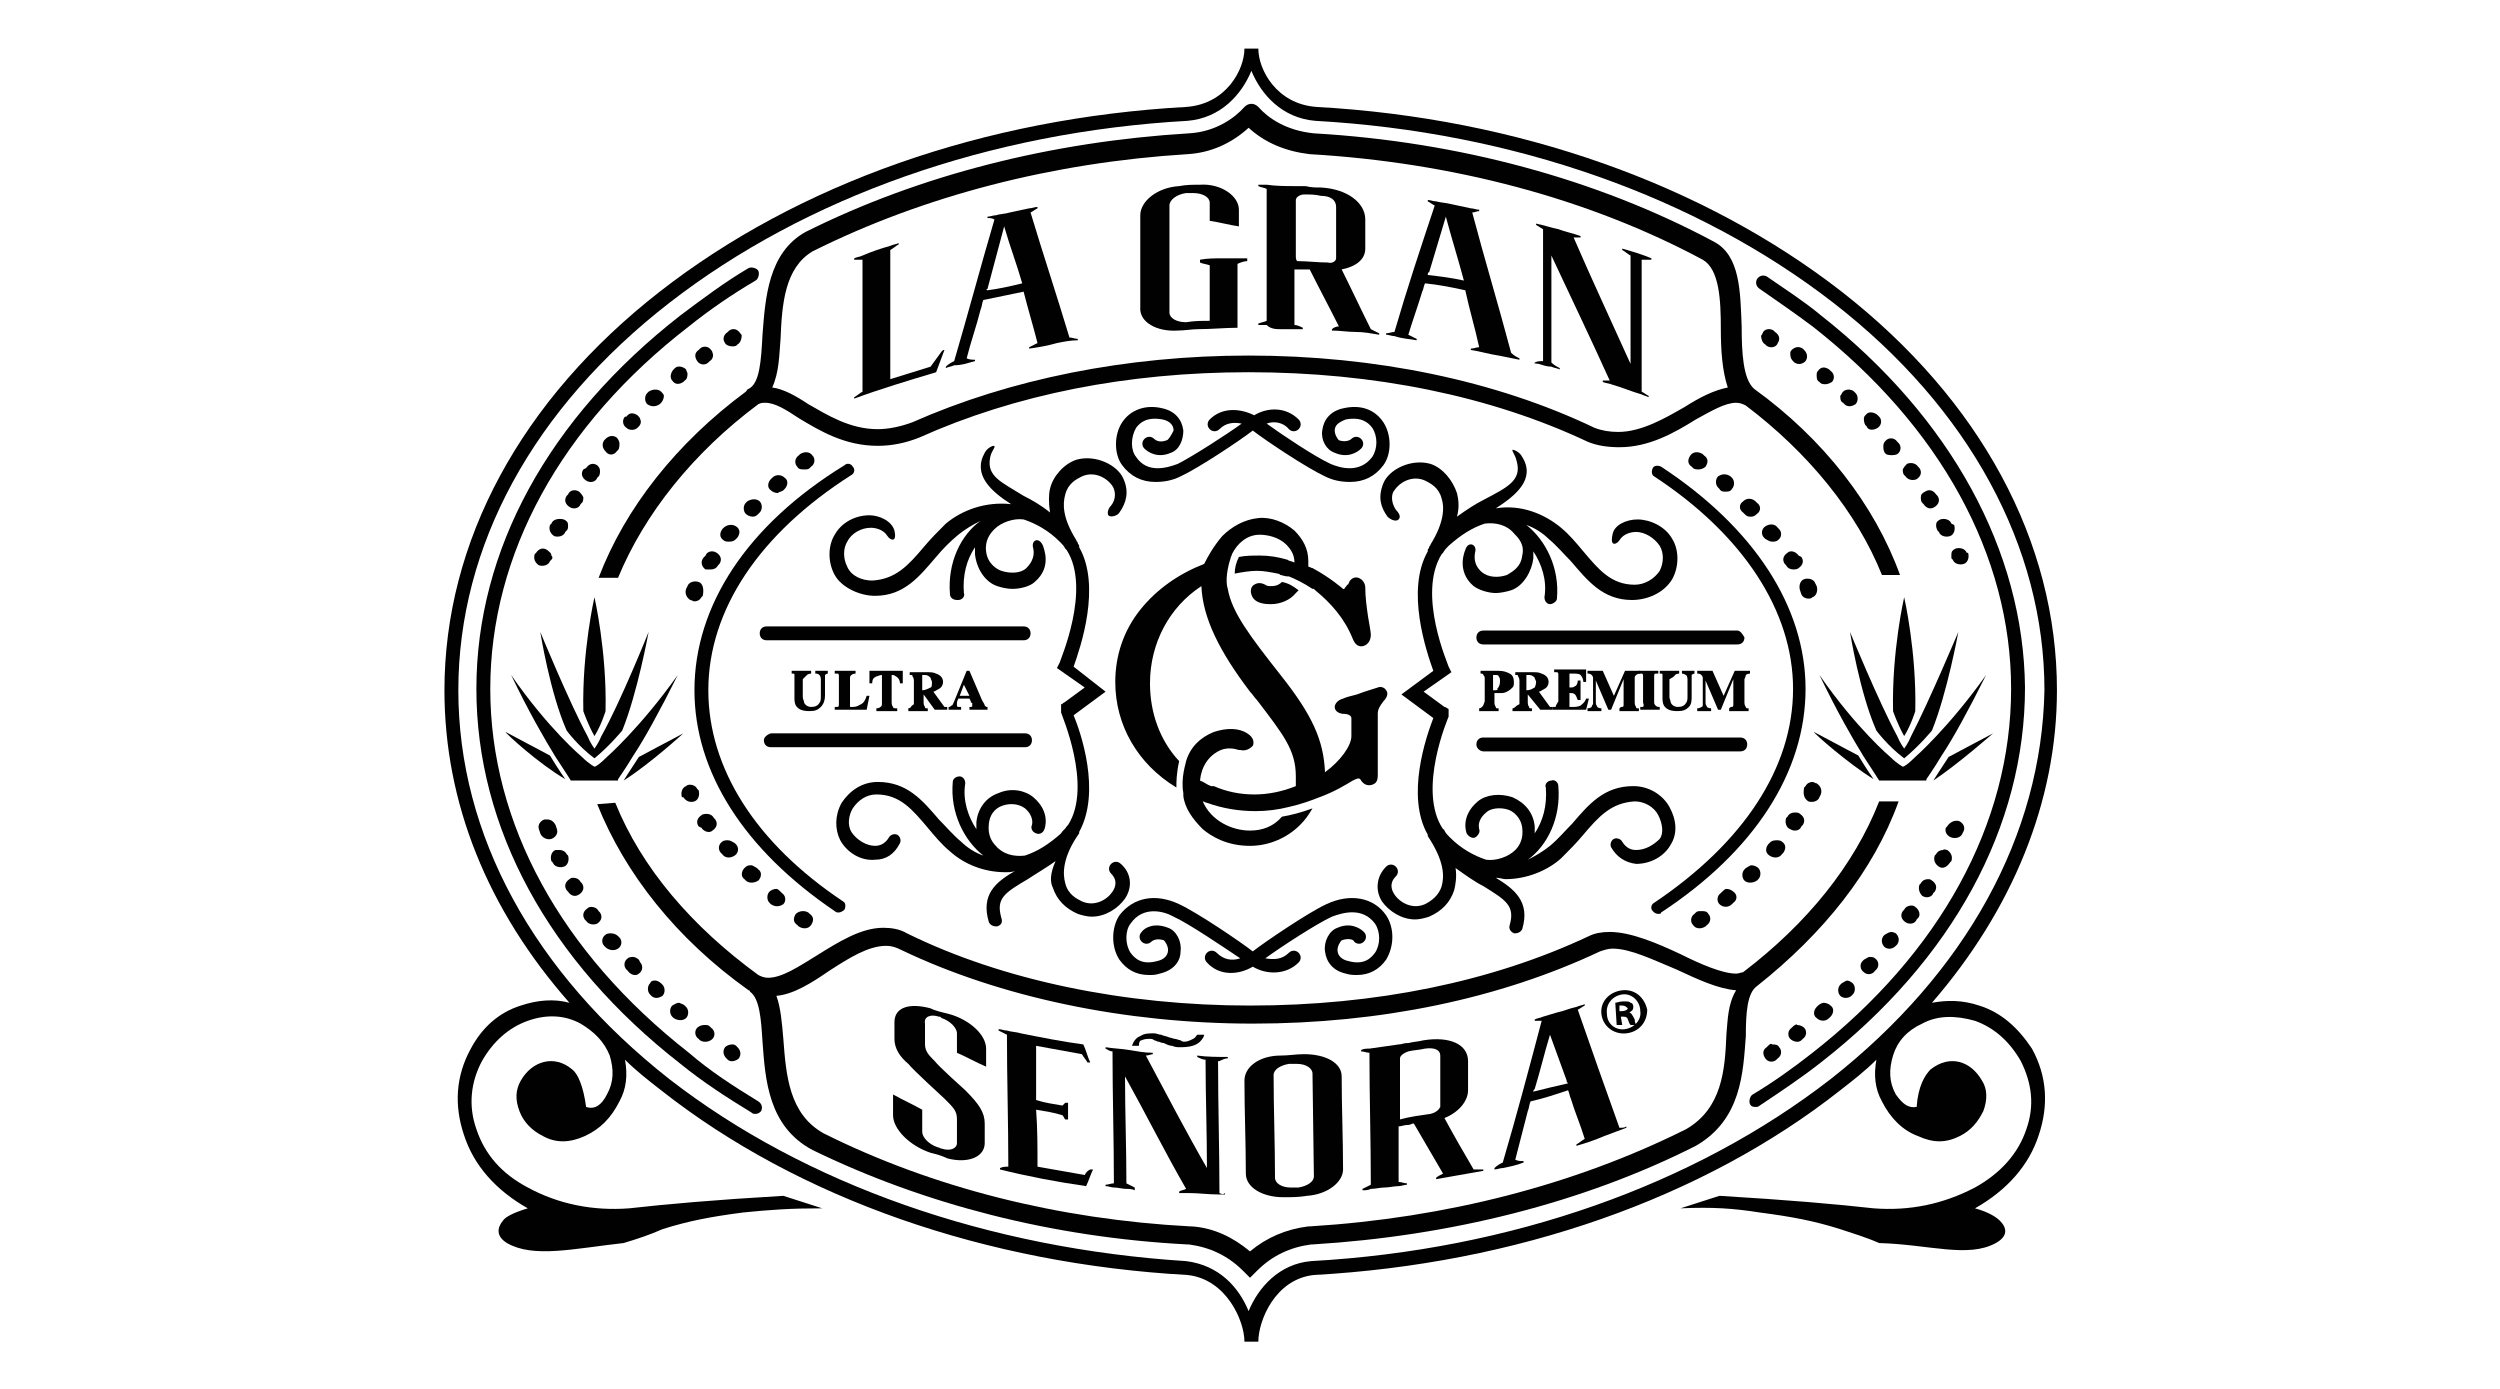 <?xml version="1.0" encoding="utf-8"?>
<!-- Generator: Adobe Illustrator 24.1.2, SVG Export Plug-In . SVG Version: 6.00 Build 0)  -->
<svg version="1.1" id="Capa_1" xmlns="http://www.w3.org/2000/svg" xmlns:xlink="http://www.w3.org/1999/xlink" x="0px" y="0px"
	 viewBox="0 0 180 100" style="enable-background:new 0 0 180 100;" xml:space="preserve">
<style type="text/css">
	.st0{fill:#010101;}
</style>
<g>
	<path class="st0" d="M131.1,22.7c-1.2-1-2.6-1.9-3.9-2.8c-0.2-0.1-0.5-0.1-0.7,0.2c-0.1,0.2-0.1,0.5,0.2,0.7
		c1.3,0.9,2.6,1.8,3.8,2.7c9.2,7.2,14.3,16.5,14.3,26.1c0,9.7-5.1,19-14.3,26.2c-1.4,1.1-2.8,2.1-4.3,3c-0.2,0.1-0.3,0.5-0.2,0.7
		c0.1,0.2,0.3,0.2,0.4,0.2c0.1,0,0.2,0,0.3-0.1c1.5-1,3-2,4.4-3.1c9.5-7.4,14.7-17,14.7-27C145.7,39.7,140.5,30.1,131.1,22.7z"/>
	<path class="st0" d="M54.6,79.3c-1.8-1.1-3.5-2.2-5-3.5c-9.2-7.2-14.3-16.5-14.3-26.2c0-9.7,5.1-19,14.3-26.1
		c1.5-1.2,3.1-2.3,4.8-3.3c0.2-0.1,0.3-0.5,0.2-0.7c-0.1-0.2-0.5-0.3-0.7-0.2c-1.7,1-3.3,2.2-4.9,3.4c-9.5,7.4-14.7,16.9-14.7,26.9
		c0,10,5.2,19.6,14.7,27c1.6,1.3,3.3,2.4,5.1,3.5c0.1,0.1,0.2,0.1,0.3,0.1c0.2,0,0.3-0.1,0.4-0.2C54.9,79.8,54.9,79.5,54.6,79.3z"/>
	<path class="st0" d="M119.6,33.6c-0.2-0.1-0.5-0.1-0.6,0.1c-0.1,0.2-0.1,0.5,0.1,0.6c6.4,4.2,10,9.7,10,15.3
		c0,5.7-3.6,11.1-10,15.4c-0.2,0.1-0.3,0.4-0.1,0.6c0.1,0.1,0.2,0.2,0.4,0.2c0.1,0,0.2,0,0.2-0.1c6.7-4.4,10.4-10.1,10.4-16.1
		C130,43.7,126.3,38,119.6,33.6z"/>
	<path class="st0" d="M60.4,65.7c0.1,0,0.3-0.1,0.4-0.2c0.1-0.2,0.1-0.5-0.1-0.6c-6.3-4.2-9.7-9.6-9.7-15.2
		c0-5.8,3.7-11.3,10.3-15.5c0.2-0.1,0.3-0.4,0.1-0.6c-0.1-0.2-0.4-0.3-0.6-0.1C53.8,37.8,50,43.6,50,49.7c0,5.9,3.6,11.5,10.1,15.9
		C60.2,65.7,60.3,65.7,60.4,65.7z"/>
	<path class="st0" d="M53.9,28c-0.1,0-0.1,0.1-0.2,0.2c-5,3.7-8.7,8.4-10.6,13.4l1.4,0c1.9-4.6,5.4-9,10.1-12.5l0,0
		c0.2-0.1,0.3-0.1,0.5-0.1c0.7,0,1.5,0.5,2.4,1.1c1.5,0.9,3.3,2,5.7,2c1,0,2-0.2,3-0.6c0,0,0,0,0,0c6.9-3.1,15-4.7,23.7-4.7
		c9,0,17.4,1.7,24.4,5c0,0,0,0,0,0c0.7,0.3,1.5,0.4,2.3,0.4c2.1,0,3.9-1,5.5-2c1.1-0.6,2.1-1.2,2.9-1.2c0.3,0,0.5,0.1,0.7,0.2
		c0,0,0,0,0,0c4.5,3.4,8,7.7,9.8,12.2l1.3,0c-1.8-5-5.5-9.8-10.5-13.4c-0.8-0.7-0.9-2.6-0.9-4.5c-0.1-2.5-0.1-5.1-2-6.1
		c-8.4-4.5-18.4-7.2-28.8-7.8c-2-0.2-3.3-1.1-4-1.9c-0.3-0.3-0.7-0.3-1,0c-0.7,0.8-2.1,1.8-4,1.9c-9.9,0.6-19.4,3-27.6,7.1
		c-2.7,1.5-2.9,4.8-3.1,7.4C54.8,26,54.7,27.6,53.9,28z M56.2,24.4c0.1-2.5,0.3-5.1,2.3-6.3c8-4,17.3-6.4,27-7
		c1.7-0.1,3.2-0.8,4.4-1.9c1.2,1.1,2.7,1.7,4.4,1.9c10.3,0.6,20.1,3.2,28.3,7.6c1.2,0.7,1.3,2.9,1.3,5c0,1.5,0.1,3,0.5,4.2
		c-1,0.2-2,0.7-3.1,1.4c-1.4,0.8-3.1,1.8-4.8,1.8c-0.6,0-1.2-0.1-1.7-0.3c-7.1-3.4-15.8-5.2-24.9-5.2c-8.8,0-17.2,1.7-24.2,4.8
		c-0.8,0.3-1.7,0.5-2.5,0.5c-2,0-3.6-1-5-1.8c-0.9-0.6-1.8-1.1-2.6-1.2C56.1,26.8,56.1,25.6,56.2,24.4z"/>
	<path class="st0" d="M126.5,71L126.5,71c4.8-3.8,8.4-8.3,10.2-13.3l-1.4,0c-1.8,4.6-5.2,8.8-9.8,12.3c-0.1,0-0.3,0.1-0.5,0.1
		c-1,0-2.6-0.7-4-1.4c-1.7-0.8-3.6-1.6-5.1-1.6c-0.6,0-1.1,0.1-1.5,0.3c-7,3.3-15.4,5-24.4,5c-9,0-17.8-1.8-24.7-5.2
		c-0.5-0.3-1.1-0.4-1.7-0.4c-1.6,0-3.2,1-4.8,2c-1.3,0.8-2.5,1.6-3.5,1.6c-0.3,0-0.5-0.1-0.7-0.2c-4.8-3.5-8.4-7.7-10.3-12.4
		L43,57.9c2,5,5.7,9.7,10.9,13.4l0,0c0,0,0.1,0,0.1,0.1c0.7,0.5,0.8,2,0.9,3.6c0.2,2.7,0.4,6.1,3.6,7.8c8,3.9,17.3,6.3,27,6.8l0.1,0
		c1.5,0.2,2.8,0.8,3.9,1.9L90,92l0.5-0.5c1.1-1.1,2.4-1.7,3.9-1.9l0.1,0c9.9-0.6,19.5-3,27.6-7.1l0,0c3.3-1.9,3.4-5.3,3.6-7.9
		C125.7,72.9,125.8,71.5,126.5,71z M124.3,74.5c-0.1,2.5-0.3,5.3-2.9,6.8c-8,4-17.3,6.4-27.1,7l-0.1,0c-1.6,0.2-3,0.8-4.2,1.8
		c-1.2-1-2.6-1.7-4.2-1.8l-0.1,0c-9.5-0.5-18.6-2.8-26.4-6.7c-2.5-1.4-2.7-4.2-2.9-6.8c-0.1-1.2-0.2-2.3-0.5-3.1
		c1.2-0.1,2.5-0.9,3.8-1.8c1.4-0.9,2.8-1.8,4.1-1.8c0.4,0,0.7,0.1,1.1,0.3c7.1,3.4,16.1,5.3,25.3,5.3c9.2,0,17.8-1.8,25-5.2
		c0.3-0.1,0.6-0.2,0.9-0.2c1.3,0,2.9,0.8,4.6,1.5c1.5,0.7,3,1.4,4.3,1.5C124.4,72.3,124.4,73.4,124.3,74.5z"/>
	<path class="st0" d="M73.7,45.1H55.2c-0.3,0-0.5,0.2-0.5,0.5c0,0.3,0.2,0.5,0.5,0.5h18.5c0.3,0,0.5-0.2,0.5-0.5
		C74.2,45.3,74,45.1,73.7,45.1z"/>
	<path class="st0" d="M55,53.3c0,0.3,0.2,0.5,0.5,0.5h18.3c0.3,0,0.5-0.2,0.5-0.5s-0.2-0.5-0.5-0.5H55.5C55.2,52.9,55,53.1,55,53.3z
		"/>
	<path class="st0" d="M106.8,54.1h18.5c0.3,0,0.5-0.2,0.5-0.5c0-0.3-0.2-0.5-0.5-0.5h-18.5c-0.3,0-0.5,0.2-0.5,0.5
		C106.3,53.9,106.6,54.1,106.8,54.1z"/>
	<path class="st0" d="M125.1,45.4h-18.3c-0.3,0-0.5,0.2-0.5,0.5c0,0.3,0.2,0.5,0.5,0.5h18.3c0.3,0,0.5-0.2,0.5-0.5
		C125.5,45.7,125.3,45.4,125.1,45.4z"/>
	<path class="st0" d="M88.4,76.2c0,0,0-0.1,0-0.1c-0.7,0-1.5,0-2.2-0.1c0,0,0,0.1,0,0.1c0.2,0.1,0.4,0.2,0.6,0.2c0,0,0,0,0,0
		c0,2.6,0.1,5.2,0.1,7.8c-1.5-2.6-2.9-5.3-4.4-8.1c0.2,0,0.4-0.1,0.5-0.1c0,0,0-0.1,0-0.1c-0.6,0-1.1-0.1-1.7-0.2
		c-0.6-0.1-1.1-0.1-1.7-0.2c0,0,0,0.1,0,0.1c0.2,0.1,0.3,0.2,0.5,0.2c0,3.2,0.1,6.4,0.1,9.5c0,0,0,0,0,0c-0.2,0-0.4,0.1-0.6,0.1
		c0,0,0,0.1,0,0.1c0.2,0,0.4,0.1,0.6,0.1c0.3,0,0.6,0.1,0.9,0.1v0c0.2,0,0.4,0,0.6,0.1c0-0.1,0-0.1,0-0.2c-0.2-0.1-0.4-0.2-0.6-0.3
		c0,0,0,0,0,0c0-2.6-0.1-5.2-0.1-7.7c1.5,2.7,2.9,5.5,4.4,8.1c-0.2,0.1-0.4,0.1-0.5,0.2c0,0,0,0.1,0,0.1c0.2,0,0.5,0,0.7,0v0
		c0.7,0,1.4,0.1,2.1,0.1c0.2,0,0.3,0,0.5,0c0,0,0-0.1,0-0.1C88.1,86,88,86,87.8,85.9c0-3.2-0.1-6.3-0.1-9.5c0,0,0,0,0.1,0
		C88,76.3,88.2,76.2,88.4,76.2z"/>
	<path class="st0" d="M78.1,84.6c-1.1-0.2-2.3-0.4-3.4-0.6c0-1.4,0-2.8-0.1-4.1c0.6,0.1,1.3,0.2,1.9,0.4c0.1,0.1,0.1,0.2,0.2,0.3
		c0.1,0,0.2,0,0.2,0c0-0.2,0-0.3,0-0.5c0-0.2,0-0.5,0-0.7c-0.1,0-0.2,0-0.2,0c-0.1,0.1-0.1,0.1-0.2,0.2c-0.6-0.1-1.3-0.2-1.9-0.4
		c0-1.3,0-2.6,0-3.9c1.1,0.2,2.2,0.4,3.3,0.6c0.1,0.2,0.3,0.4,0.4,0.6c0.1,0,0.1,0,0.2,0c-0.2-0.4-0.3-0.9-0.5-1.3
		c-1.5-0.2-3-0.5-4.5-0.8c-0.3-0.1-0.7-0.1-1-0.2c-0.2,0-0.4-0.1-0.6-0.1c0,0,0,0.1,0,0.1c0.2,0.1,0.4,0.2,0.6,0.3c0,0,0,0,0,0
		c0,3.2,0.1,6.3,0.1,9.5c0,0,0,0,0,0c-0.2,0-0.4,0-0.6,0.1c0,0,0,0.1,0,0.1c2,0.5,4.1,0.9,6.2,1.2c0.2-0.4,0.3-0.8,0.5-1.2
		c-0.1,0-0.1,0-0.2,0C78.3,84.3,78.2,84.4,78.1,84.6z"/>
	<path class="st0" d="M116.6,81.2c-1-2.8-2-5.6-3-8.5c0.2-0.1,0.3-0.2,0.5-0.3c0,0,0-0.1,0-0.1c-0.2,0.1-0.4,0.1-0.6,0.2
		c-0.5,0.1-0.9,0.3-1.4,0.4c-0.3,0.1-0.7,0.2-1,0.3c-0.2,0.1-0.4,0.1-0.6,0.2c0,0,0,0.1,0,0.1c0.2,0,0.3,0,0.5,0
		c-0.9,3.4-1.8,6.8-2.8,10.2l0,0c-0.2,0.1-0.4,0.2-0.6,0.4c0,0,0,0.1,0,0.1c0.2,0,0.4-0.1,0.6-0.1c0.5-0.1,1-0.2,1.5-0.4
		c0,0,0-0.1,0-0.1c-0.2,0-0.4,0-0.6-0.1c0,0,0,0,0,0c0.3-1.2,0.6-2.3,0.9-3.5c0.1-0.2,0.1-0.5,0.2-0.7c0.9-0.2,1.8-0.5,2.7-0.8
		c0.1,0.2,0.1,0.4,0.2,0.6c0.3,1,0.7,1.9,1,2.9c-0.2,0.1-0.4,0.3-0.6,0.4c0,0,0,0.1,0,0.1c0.7-0.2,1.3-0.4,2-0.7
		c0.5-0.2,1.1-0.4,1.6-0.6c0,0,0-0.1,0-0.1C117,81.2,116.8,81.2,116.6,81.2z M110.4,78.6c0-0.1,0-0.1,0.1-0.2
		c0.4-1.3,0.7-2.6,1.1-3.9c0.4,1.1,0.8,2.2,1.2,3.3c0,0.1,0,0.1,0.1,0.2C112,78.2,111.2,78.4,110.4,78.6z"/>
	<path class="st0" d="M106.1,84.2c-0.7-1.2-1.4-2.4-2.1-3.7c1-0.4,1.7-1.2,1.7-2c0-0.7,0-1.4,0-2.1c0-1.2-1.3-1.8-3.2-1.5
		c-0.4,0.1-0.7,0.1-1.1,0.2c0,0-0.1,0-0.1,0c-0.2,0-0.4,0.1-0.6,0.1c-0.7,0.1-1.4,0.2-2.1,0.3c-0.2,0-0.4,0-0.6,0.1c0,0,0,0.1,0,0.1
		c0.2,0,0.4,0.1,0.6,0.1c0,3.2,0.1,6.3,0.1,9.5c0,0,0,0,0,0c-0.2,0.1-0.4,0.2-0.6,0.3c0,0,0,0.1,0,0.1c0.2,0,0.4,0,0.6-0.1
		c0.3,0,0.7-0.1,1-0.1c0.3,0,0.7-0.1,1-0.1c0.2,0,0.4-0.1,0.6-0.1c0,0,0-0.1,0-0.1c-0.2,0-0.4-0.1-0.6-0.1c0,0,0,0,0,0
		c0-1.3,0-2.6,0-4c0.2,0,0.4-0.1,0.6-0.1c0.1,0,0.2,0,0.4-0.1c0,0,0.1,0,0.1,0c0.7,1.2,1.4,2.4,2.1,3.6c-0.2,0.1-0.4,0.2-0.5,0.3
		c0,0,0,0.1,0,0.1c0.6-0.1,1.1-0.2,1.7-0.3c0.6-0.1,1.1-0.2,1.7-0.3c0,0,0-0.1,0-0.1C106.5,84.2,106.3,84.2,106.1,84.2z M103,80.2
		c-0.7,0.1-1.5,0.2-2.2,0.4c0-0.1,0-0.2,0-0.4c0-1.3,0-2.7,0-4c0-0.2,0.3-0.4,0.6-0.5c0.4-0.1,0.8-0.1,1.2-0.2
		c0.7-0.1,1.1,0.1,1.1,0.5c0,1.2,0,2.4,0,3.7C103.6,79.9,103.4,80.1,103,80.2z"/>
	<path class="st0" d="M67.6,73.2c0.1,0,0.1,0,0.2,0.1c0.6,0.2,1.1,0.7,1.1,1.1l0,0c0,0.5,0,1,0,1.4c0.7,0.3,1.4,0.7,2.1,1
		c0-0.4,0-0.9,0-1.3c0-1-1.2-2.1-2.7-2.5c-0.4-0.1-0.9-0.2-1.3-0.4c-1.5-0.4-2.6-0.1-2.6,1c0,0.1,0,0.3,0,0.4c0,0.3,0,0.5,0,0.8
		c0,0.7,0.4,1.3,1,1.8c0.3,0.4,2.6,2.5,2.6,2.5c0.7,0.7,0.9,0.9,0.9,1.5c0,0.6,0,1.1,0,1.7c0,0.4-0.5,0.6-1.1,0.4
		c-0.1,0-0.2-0.1-0.3-0.1c-0.6-0.2-1.1-0.7-1.1-1.1c0,0,0,0,0,0c0-0.5,0-1.1,0-1.6c-0.7-0.4-1.4-0.7-2.1-1.1c0,0.5,0,1,0,1.5
		c0,1,1.2,2.2,2.7,2.7c0.4,0.1,0.8,0.2,1.2,0.4c1.5,0.4,2.7-0.1,2.7-1.1c0-0.5,0-0.9,0-1.4l0,0c0-0.8-0.4-1.4-1.4-2.4
		c0,0-1.9-1.7-2.2-2.1c-0.4-0.4-0.7-0.7-0.7-1.2c0-0.5,0-1,0-1.5C66.5,73.2,67,73,67.6,73.2z"/>
	<path class="st0" d="M93.9,75.9c-0.6,0-1.1,0.1-1.7,0.1c-1.5,0-2.6,0.8-2.6,1.8c0,2.2,0.1,4.5,0.1,6.7c0,1,1.2,1.7,2.7,1.7
		c0.6,0,1.1,0,1.7-0.1c1.5-0.1,2.6-1,2.6-1.9c0-2.2-0.1-4.5-0.1-6.7C96.6,76.5,95.4,75.9,93.9,75.9z M93.5,85.5c-0.2,0-0.4,0-0.6,0
		c-0.6,0-1.1-0.3-1.1-0.7h0c0-2.5-0.1-4.9-0.1-7.4h0c0-0.4,0.5-0.7,1.1-0.8c0.2,0,0.4,0,0.6,0c0.6,0,1.1,0.3,1.1,0.7l0.1,7.4
		C94.6,85.1,94.1,85.4,93.5,85.5z"/>
	<path class="st0" d="M82.2,74.9c0.2-0.1,0.4-0.1,0.6-0.1c0.1,0,0.2,0,0.3,0.1c0.1,0,0.2,0.1,0.3,0.1c0.1,0,0.2,0.1,0.4,0.1
		c0.2,0.1,0.4,0.2,0.6,0.2c0.2,0.1,0.4,0.1,0.6,0.1c0.6,0,1.1-0.1,1.4-0.4c0.2-0.2,0.3-0.4,0.3-0.5c-0.2,0-0.3,0-0.5,0
		c-0.1,0.1-0.1,0.2-0.3,0.3c-0.2,0.1-0.4,0.2-0.6,0.2c-0.1,0-0.2,0-0.3-0.1c-0.1,0-0.3-0.1-0.4-0.1c-0.1,0-0.3-0.1-0.4-0.1
		c-0.2-0.1-0.4-0.1-0.6-0.2c-0.2,0-0.3-0.1-0.5-0.1c-0.4,0-0.7,0-1,0.2c-0.3,0.1-0.5,0.4-0.6,0.7c0.2,0,0.3,0,0.5,0
		C82,75,82.1,74.9,82.2,74.9z"/>
	<path class="st0" d="M110.8,26.2c0.3,0.1,0.6,0.2,0.9,0.2v0c0.2,0.1,0.4,0.1,0.6,0.2c0,0,0-0.1,0-0.1c-0.2-0.1-0.4-0.2-0.6-0.4
		c0,0,0,0,0,0c0-2.6,0-5.1,0-7.7c1.4,3,2.8,5.9,4.2,9c-0.2,0-0.3,0-0.5,0c0,0,0,0.1,0,0.1c0.2,0.1,0.5,0.1,0.7,0.2v0
		c0.7,0.2,1.4,0.5,2.1,0.7v0c0.2,0.1,0.3,0.1,0.5,0.2c0,0,0-0.1,0-0.1c-0.2-0.1-0.3-0.2-0.5-0.3c0-3.2,0-6.3,0-9.5c0,0,0,0,0.1,0
		c0.2,0,0.4,0,0.6,0c0,0,0-0.1,0-0.1c-0.7-0.3-1.4-0.5-2.1-0.7c0,0,0,0.1,0,0.1c0.2,0.1,0.4,0.3,0.6,0.4c0,0,0,0,0,0
		c0,2.6,0,5.2,0,7.8c-1.4-3.1-2.8-6.1-4.1-9.1c0.2,0,0.4,0,0.5,0c0,0,0-0.1,0-0.1c-0.5-0.2-1.1-0.3-1.6-0.5
		c-0.5-0.1-1.1-0.3-1.6-0.4c0,0,0,0.1,0,0.1c0.2,0.1,0.3,0.2,0.5,0.3c0,3.2,0,6.4,0,9.5c0,0,0,0,0,0c-0.2,0-0.4,0-0.6,0.1
		c0,0,0,0.1,0,0.1C110.4,26.1,110.6,26.2,110.8,26.2L110.8,26.2z"/>
	<path class="st0" d="M68,25.2c-0.1,0-0.1,0-0.2,0.1c-0.3,0.4-0.5,0.7-0.8,1.1c-1,0.3-1.9,0.6-2.9,0.9c0-3.1,0-6.2,0-9.3
		c0.2-0.1,0.4-0.3,0.6-0.4c0,0,0-0.1,0-0.1c-0.2,0.1-0.4,0.1-0.6,0.2v0c-0.7,0.2-1.3,0.4-2,0.7v0c-0.2,0.1-0.4,0.1-0.6,0.2
		c0,0,0,0.1,0,0.1c0.2,0,0.4,0,0.6,0c0,3.2,0,6.4,0,9.5c-0.2,0.1-0.4,0.3-0.6,0.4c0,0,0,0.1,0,0.1c1.9-0.7,3.9-1.3,5.9-1.9
		C67.6,26.3,67.8,25.7,68,25.2z"/>
	<path class="st0" d="M102,24.5c0,0,0-0.1,0-0.1c-0.2-0.1-0.4-0.2-0.6-0.3c0,0,0,0,0,0c0.3-1,0.7-2.1,1-3.1c0.1-0.2,0.1-0.4,0.2-0.6
		c1,0.1,2,0.3,2.9,0.5c0.3,1.4,0.7,2.7,1,4.1c-0.2,0-0.4,0.1-0.6,0.1c0,0,0,0.1,0,0.1c0.7,0.1,1.3,0.3,2,0.4c0.5,0.1,1,0.2,1.5,0.3
		c0,0,0-0.1,0-0.1c-0.2-0.1-0.4-0.2-0.6-0.4c-0.9-3.4-1.9-6.7-2.8-10.1c0.2,0,0.3-0.1,0.5-0.1c0,0,0-0.1,0-0.1
		c-0.2,0-0.4-0.1-0.6-0.1c-0.5-0.1-0.9-0.2-1.4-0.3c-0.4-0.1-0.7-0.1-1.1-0.2c-0.2,0-0.4-0.1-0.6-0.1c0,0,0,0.1,0,0.1
		c0.2,0.1,0.3,0.2,0.5,0.3c-1,3-2,6-2.9,9.1c0,0,0,0,0,0c-0.2,0-0.4,0.1-0.6,0.1c0,0,0,0.1,0,0.1c0.2,0,0.4,0.1,0.6,0.1
		C101,24.4,101.5,24.4,102,24.5z M102.9,19.6c0.4-1.3,0.8-2.7,1.2-4c0.4,1.5,0.9,3.1,1.3,4.6c-0.9-0.2-1.7-0.3-2.6-0.4
		C102.8,19.7,102.8,19.6,102.9,19.6z"/>
	<path class="st0" d="M70.2,26c0,0,0-0.1,0-0.1c-0.2,0-0.4,0-0.6-0.1c0,0,0,0,0,0c0.3-1.2,0.7-2.3,1-3.5c0.1-0.2,0.1-0.5,0.2-0.7
		c1-0.2,1.9-0.4,2.9-0.6c0.3,1.2,0.7,2.5,1,3.7c-0.2,0.1-0.4,0.2-0.6,0.3c0,0,0,0.1,0,0.1c0.7-0.1,1.3-0.2,2-0.4
		c0.5-0.1,1-0.2,1.5-0.2c0,0,0-0.1,0-0.1c-0.2,0-0.4-0.1-0.6-0.1c-0.9-3-1.9-6-2.8-9c0.2-0.1,0.3-0.2,0.5-0.3c0,0,0-0.1,0-0.1
		c-0.2,0-0.4,0.1-0.6,0.1c-0.5,0.1-0.9,0.2-1.4,0.3c-0.3,0.1-0.7,0.1-1,0.2c-0.2,0-0.4,0.1-0.6,0.1c0,0,0,0.1,0,0.1
		c0.2,0,0.3,0,0.5,0.1c-1,3.4-1.9,6.8-2.9,10.2c0,0,0,0,0,0c-0.2,0.1-0.4,0.2-0.6,0.4c0,0,0,0.1,0,0.1c0.2-0.1,0.4-0.1,0.6-0.2
		C69.3,26.3,69.8,26.1,70.2,26z M71.1,20.8c0.4-1.5,0.8-3,1.2-4.5c0.4,1.4,0.9,2.7,1.3,4.1c-0.8,0.2-1.7,0.4-2.5,0.5
		C71,20.9,71,20.8,71.1,20.8z"/>
	<path class="st0" d="M84.8,23.8c0.5,0,1-0.1,1.5-0.1c0.9,0,1.9-0.1,2.8-0.1c0-1.5,0-3,0-4.6h0c0.2-0.1,0.5-0.2,0.7-0.2
		c0-0.1,0-0.1,0-0.2c-0.6,0-1.2,0-1.8,0c-0.5,0-1.1,0-1.6,0.1c0,0.1,0,0.1,0,0.2c0.2,0.1,0.4,0.1,0.7,0.2c0,1.1,0,2.1,0,3.2
		c0,0.3,0,0.5,0,0.8c-0.6,0-1.1,0-1.7,0.1c-0.7,0-1.2-0.3-1.2-0.7c0,0,0,0,0,0c0-2.6,0-5.1,0-7.7c0,0,0,0,0,0c0-0.4,0.5-0.8,1.2-0.9
		c0.2,0,0.3,0,0.5,0c0.7,0,1.2,0.3,1.2,0.7c0,0.4,0,0.9,0,1.3c0.7,0.1,1.4,0.3,2.1,0.4c0-0.4,0-0.8,0-1.2c0-1-1.3-1.9-2.8-1.8
		c-0.5,0-1,0-1.5,0.1c-1.6,0.1-2.8,1.1-2.8,2.1c0,2.2,0,4.4,0,6.6C82,23.2,83.3,23.9,84.8,23.8z"/>
	<path class="st0" d="M92.2,23.7c0.3,0,0.7,0,1,0c0.2,0,0.4,0,0.6,0c0,0,0-0.1,0-0.1c-0.2-0.1-0.4-0.2-0.6-0.2c0,0,0,0,0,0
		c0-1.3,0-2.6,0-4c0.2,0,0.4,0,0.6,0c0.1,0,0.2,0,0.4,0c0,0,0.1,0,0.1,0c0.7,1.4,1.4,2.7,2.1,4.1c-0.2,0-0.4,0.1-0.5,0.2
		c0,0,0,0.1,0,0.1c0.6,0,1.1,0.1,1.7,0.1c0.6,0,1.1,0.1,1.7,0.2c0,0,0-0.1,0-0.1c-0.2-0.1-0.4-0.2-0.6-0.3c-0.7-1.4-1.4-2.9-2.1-4.3
		c1-0.2,1.7-0.7,1.7-1.5c0-0.7,0-1.4,0-2.1c0-1.2-1.3-2.2-3.2-2.3c-0.4,0-0.7,0-1.1-0.1c0,0-0.1,0-0.1,0c-0.2,0-0.4,0-0.6,0v0
		c-0.7,0-1.4,0-2.1-0.1v0c-0.2,0-0.4,0-0.6,0c0,0,0,0.1,0,0.1c0.2,0.1,0.4,0.1,0.6,0.2c0,3.2,0,6.3,0,9.5c0,0,0,0,0,0
		c-0.2,0.1-0.4,0.1-0.6,0.2c0,0,0,0.1,0,0.1c0.2,0,0.4,0,0.6,0C91.5,23.7,91.9,23.7,92.2,23.7z M93.3,18.4c0-1.3,0-2.7,0-4
		c0-0.2,0.3-0.4,0.6-0.4c0.4,0,0.8,0,1.2,0.1c0.7,0,1.1,0.3,1.1,0.8c0,1.2,0,2.5,0,3.7c0,0.2-0.3,0.4-0.6,0.3
		c-0.7,0-1.5-0.1-2.2-0.1C93.3,18.7,93.3,18.6,93.3,18.4z"/>
	<path class="st0" d="M142.5,72.4c-1.2-0.4-2.3-0.4-3.4-0.2c5.8-6.7,9-14.5,9-22.5c0-10.7-5.5-20.9-15.5-28.7
		c-9.9-7.7-23.3-12.5-37.8-13.3v0c-2.9-0.2-4.2-2.7-4.2-4.2h-1c0,1.5-1.3,4-4.2,4.2v0C70.9,8.5,57.5,13.2,47.5,21
		C37.5,28.8,32,39,32,49.7c0,8.1,3.1,15.8,9,22.5c-1.1-0.3-2.3-0.2-3.5,0.2c-1.6,0.5-2.8,1.6-3.6,3.1c-1.1,2-1.2,4.1-0.5,6.2
		c0.7,2.2,2.3,4,4.6,5.3c-1,0.3-1.6,0.6-1.8,0.9c-0.4,0.5-0.5,1.1,0.3,1.6c1.9,1.1,4.8,0.4,8.4,0c1-0.3,1.9-0.6,2.8-1
		c1.9-0.6,3.5-0.9,5.8-1.2c2-0.2,3.4-0.3,5.7-0.3l-2.8-0.9c-5.1,0.3-8.4,0.6-11.1,0.9c-2.6,0.2-5.1-0.3-7.3-1.5
		c-1.9-1-3.1-2.4-3.7-4.2c-0.6-1.7-0.4-3.4,0.4-4.9c0.8-1.4,1.9-2.4,3.3-2.9c1.4-0.5,2.7-0.4,3.8,0.2c1,0.6,1.7,1.3,2.1,2.3
		c0.3,1,0.3,1.9-0.2,2.8c-0.4,0.8-0.9,1.1-1.5,0.9c-0.2-1.5-0.6-2.4-1-2.7c-1.3-1.1-2.9-0.6-3.7,0.8c-0.4,0.7-0.4,1.4-0.1,2.2
		c0.3,0.8,0.9,1.4,1.7,1.8c0.9,0.5,1.9,0.5,3,0c1.1-0.5,1.9-1.3,2.5-2.5c0.5-0.9,0.6-1.9,0.4-3c0.8,0.8,1.7,1.5,2.6,2.2
		c9.9,7.8,23.4,12.5,37.9,13.3c2.8,0.3,4.1,3.3,4.1,4.8h1c0-1.5,1.2-4.5,4-4.8c14.5-0.8,28-5.5,37.9-13.3c0.9-0.7,1.8-1.4,2.6-2.2
		c-0.2,1.1-0.1,2.1,0.4,3c0.6,1.2,1.5,2.1,2.6,2.5c1.1,0.5,2,0.5,3,0c0.8-0.4,1.3-1,1.7-1.8c0.3-0.8,0.3-1.6-0.1-2.2
		c-0.8-1.4-2.3-1.9-3.7-0.8c-0.4,0.4-0.9,1.2-1,2.7c-0.6,0.1-1-0.2-1.5-0.9c-0.5-0.9-0.5-1.8-0.2-2.8c0.3-1,1-1.8,2.1-2.3
		c1.1-0.6,2.4-0.6,3.8-0.2c1.4,0.5,2.5,1.5,3.3,2.9c0.8,1.6,1,3.2,0.4,4.9c-0.6,1.8-1.9,3.2-3.7,4.2c-2.3,1.2-4.7,1.7-7.3,1.5
		c-2.7-0.3-6.1-0.6-11.1-0.9l-2.8,0.9c2.3-0.1,3.8,0,5.7,0.3c2.3,0.3,3.9,0.6,5.8,1.2c0.9,0.3,1.9,0.6,2.8,1c3.6,0.1,6.4,1.1,8.4,0
		c0.9-0.5,0.8-1.1,0.3-1.6c-0.2-0.2-0.7-0.6-1.8-0.9c2.3-1.3,3.9-3.1,4.6-5.3c0.7-2.1,0.6-4.2-0.5-6.2
		C145.3,74,144.1,72.9,142.5,72.4z M131.8,77.7c-9.8,7.6-23,12.3-37.4,13.1c-2.3,0.2-3.8,1.9-4.5,3.6c-0.7-1.7-2.1-3.3-4.5-3.6
		C71.2,89.9,58,85.3,48.2,77.7C38.4,70,33,60.1,33,49.7c0-10.4,5.4-20.3,15.2-27.9c9.8-7.6,23-12.3,37.3-13.1v0
		c2.4-0.2,3.9-1.9,4.6-3.6c0.7,1.7,2.2,3.4,4.6,3.6v0c14.3,0.8,27.5,5.5,37.3,13.1c9.8,7.6,15.2,17.6,15.2,27.9
		C147,60.1,141.6,70,131.8,77.7z"/>
	<path class="st0" d="M91.5,42.2c-0.1,0-0.3,0-0.4-0.1c-0.2-0.1-0.5-0.2-0.8,0c-0.2,0.1-0.3,0.4-0.2,0.7c0.2,0.7,1.1,0.7,1.4,0.7
		c0,0,0,0,0,0c0.7,0,1.4-0.3,1.8-0.8c0.1-0.1,0.1-0.1,0.2-0.2c-0.4-0.3-0.7-0.5-1.2-0.6C92,42.2,91.7,42.2,91.5,42.2z"/>
	<path class="st0" d="M95,57.4L95,57.4c1.1-0.4,1.9-0.9,2.4-1.2l0,0c0.4-0.2,0.5-0.2,0.6,0c0.2,0.3,0.5,0.4,0.8,0.3
		c0.3-0.1,0.4-0.3,0.4-0.7v-4.4c0-0.3,0.1-0.5,0.4-0.9c0.4-0.4,0.3-0.7,0.2-0.8c-0.1-0.2-0.4-0.3-0.6-0.2c-0.3,0.1-1,0.3-1.5,0.5
		l0,0c-0.4,0.1-0.8,0.2-1,0.3c-0.4,0.1-0.6,0.4-0.6,0.6c0,0.3,0.3,0.5,0.7,0.5c0.2,0,0.5,0.1,0.5,0.3v1.3c0,0.7-0.8,1.8-1.9,2.6
		c-0.1-2.3-0.9-4.1-3.2-7c-2.2-2.8-3.5-4.5-3.8-6.2h0c0,0,0,0,0,0c0,0,0,0,0,0c-0.2-0.6,0-1.6,0.2-2.2h0c0,0,0,0,0,0
		c0-0.1,0.1-0.2,0.1-0.3l0,0c0.4-0.8,1.1-1.4,2-1.4h0c0.6,0,1.4,0.2,1.9,0.7c0.4,0.4,0.6,0.8,0.6,1.3c0,0,0,0,0,0
		c-0.2-0.1-0.4-0.1-0.5-0.2v0c-0.7-0.2-1.3-0.3-2-0.3c-0.5,0-1,0-1.5,0.1c-0.2,0.4-0.3,0.8-0.3,1.2c0.5-0.1,1.1-0.2,1.6-0.2
		c0.5,0,1,0.1,1.5,0.2c0,0,0,0,0,0s0.1,0,0.2,0.1c0,0,0,0,0,0c0.1,0,0.3,0.1,0.5,0.1c0,0,0.1,0,0.1,0l0,0c0.5,0.2,1.1,0.5,1.7,0.9
		c0,0,0,0,0.1,0c0,0,0.1,0.1,0.1,0.1l0,0c1.1,0.9,2.1,2,2.7,3.5c0.2,0.5,0.5,0.6,0.8,0.5c0.3-0.1,0.5-0.4,0.5-0.8
		c0-0.2-0.1-0.7-0.2-1.3c-0.1-0.7-0.2-1.4-0.2-2.1c0-0.3-0.2-0.6-0.5-0.7c-0.3-0.1-0.6,0.1-0.7,0.4c0,0,0,0.1-0.1,0.1
		c-0.1,0.2-0.2,0.2-0.2,0.3c0,0,0,0-0.1,0c0,0-0.9-0.8-2.2-1.5v0c-0.1,0-0.2-0.1-0.3-0.1c0-0.1,0-0.3,0-0.4c0-0.9-0.4-1.6-1-2.2
		c-0.7-0.6-1.7-1-2.6-0.9c-1,0.1-1.9,0.6-2.6,1.3c-0.6,0.7-1,1.4-1.3,2c-1.8,0.7-3.4,1.8-4.6,3.3c-1.2,1.5-1.8,3.3-1.8,5.2
		c0,3.1,1.6,5.9,4.4,7.6c0-0.4,0-1,0.2-1.9c-1.4-1.5-2.1-3.5-2.1-5.6c0-2.9,1.4-5.5,3.7-7c0.1,2.3,1.3,4.7,3.5,7.6
		c0.2,0.2,0.3,0.4,0.5,0.6c1.9,2.5,2.8,3.6,2.8,5.5c0,0.1,0,0.1,0,0.2c0,0,0,0.1,0,0.1c0,0,0,0.1,0,0.1c0,0,0,0.1,0,0.1
		c0,0,0,0.1,0,0.1c0,0,0,0.1,0,0.1c0,0,0,0,0,0c-1,0.4-2,0.6-3,0.6c-1,0-2-0.2-2.9-0.6c0,0-0.1,0-0.1,0c0,0,0,0-0.1,0
		c-0.3-0.1-0.5-0.3-0.8-0.4c0.1-1,0.6-1.8,1.5-2.2c0.5-0.2,1-0.1,1.3,0c0,0,0.1,0,0.1,0c0.4,0.1,0.7-0.1,0.9-0.3
		c0.1-0.2,0.1-0.6-0.4-0.9c-0.6-0.4-1.5-0.4-2.4-0.1c-1,0.4-1.7,1.1-2,2.1c0,0.1-0.4,1.2-0.2,2.3c0,0,0,0.1,0,0.1c0,0,0,0,0,0
		c0,0,0,0,0,0.1c0.1,0.9,0.7,1.7,1.4,2.4c0.6,0.5,1.7,1.2,3.4,1.2c1.4,0,2.7-0.6,3.6-1.5c0.4-0.4,0.6-0.7,0.9-1.2
		c-0.8,0.3-1.6,0.5-2.2,0.6c-0.6,0.7-1.4,1-2.3,1c-1.3,0-2.8-0.7-3.4-2.1c0.1,0,0.2,0.1,0.3,0.1c0,0,0,0,0,0v0
		c1.1,0.4,2.3,0.6,3.5,0.6c0.8,0,1.6-0.1,2.4-0.3l0,0C93.7,57.9,94.5,57.6,95,57.4z"/>
	<path class="st0" d="M75.8,63.9c0.3,0.9,0.9,1.5,1.8,1.9c0.3,0.1,0.7,0.2,1,0.2c1,0,1.9-0.6,2.4-1.3c0.6-0.9,0.4-1.9-0.3-2.5
		c-0.2-0.2-0.5-0.2-0.7,0c-0.2,0.2-0.2,0.5,0,0.7c0.5,0.5,0.3,1,0.1,1.3c-0.4,0.6-1.3,1.1-2.2,0.7c-0.4-0.2-1-0.5-1.2-1.3
		c-0.2-0.7-0.2-1.9,1-3.6l0,0c0,0,0,0,0,0c0,0,0,0,0-0.1l0,0c1.6-2.9,0.1-7.2-0.4-8.4l2.3-1.7L77.3,48c0.5-1.4,2-5.8,0.4-8.6
		c0,0,0,0,0,0c0,0,0,0,0-0.1c0-0.1-0.1-0.1-0.1-0.2c0-0.1-0.1-0.1-0.1-0.2c-1-1.6-1-2.6-0.8-3.3c0.2-0.8,0.8-1.1,1.2-1.3
		c0.9-0.4,1.8,0.1,2.2,0.7c0.2,0.3,0.3,0.9-0.1,1.4c-0.2,0.2-0.3,0.5-0.2,0.7c0.2,0.2,0.7,0,0.8-0.2c0.5-0.7,0.7-1.5,0.3-2.4
		c-0.4-1-2-1.8-3.4-1.4c-0.9,0.3-1.7,1.2-1.9,2.1c-0.1,0.4-0.1,1,0,1.7c-0.6-0.5-1.3-0.9-1.9-1.2c-1.6-1-2.7-1.4-2.4-2.8
		c0.1-0.5,0.5-0.8,0.2-0.8c-0.3,0.1-0.5,0.3-0.6,0.5c-0.9,1.6,0.5,2.8,1.9,3.7c-1.8-0.2-3.5,0.4-4.7,1.4c-0.6,0.6-1.1,1.1-1.6,1.7
		c-1.1,1.3-2,2.3-3.7,2.4c0,0,0,0,0,0c-0.7,0-1.5-0.3-1.8-1c-0.3-0.6-0.3-1.3,0-1.8c0.3-0.6,1-1,1.7-1c0.3,0,0.9,0.1,1.2,0.6
		c0.2,0.3,0.7,0.5,0.5-0.4c-0.2-0.7-1.1-1.1-1.8-1.1c-1,0-2,0.5-2.5,1.4c-0.5,0.8-0.5,2,0,2.9c0.5,0.9,1.8,1.5,2.9,1.5c0,0,0,0,0,0
		c2.1,0,3.2-1.4,4.4-2.8c0.5-0.6,1-1.1,1.6-1.6c0.5-0.4,1-0.7,1.6-1c-1.4,1-2.4,3-2.2,5.3c0,0.2,0.2,0.4,0.5,0.4c0,0,0,0,0.1,0
		c0.3,0,0.5-0.3,0.4-0.5c-0.1-1.3,0.2-2.4,0.8-3.3c0,0.2,0,0.3,0,0.5c0.1,1,0.7,2,1.6,2.3c0.3,0.1,0.7,0.2,1.1,0.2
		c0.6,0,1.3-0.2,1.6-0.5c1.3-1.1,0.6-2.5,0.6-2.6c-0.3-0.7-0.9-0.4-0.7,0.2c0,0.1,0.2,0.7-0.5,1.4c-0.4,0.4-1.2,0.4-1.8,0.2
		c-0.3-0.1-1-0.5-1.1-1.4c-0.1-0.8,0.3-1.3,0.6-1.6c0.5-0.5,1.4-0.8,2.1-0.7c0,0,0,0,0,0c0.9,0.3,1.8,0.8,2.6,1.6
		c0.2,0.2,0.3,0.3,0.4,0.5c0,0,0.1,0.1,0.1,0.1c1.8,2.8-0.5,8-0.5,8.1l-0.2,0.4l2,1.4l-1.5,1.1c0,0-0.1,0-0.1,0.1c0,0,0,0-0.1,0
		c0,0,0,0.1,0,0.1c0,0,0,0,0,0.1c0,0,0,0.1,0,0.1c0,0,0,0.1,0,0.1c0,0,0,0.1,0,0.1c0,0,0,0.1,0,0.1l0,0v0l0,0c0,0.1,2.3,5.3,0.5,8.1
		c0,0-0.1,0.1-0.1,0.1c-0.1,0.2-0.3,0.3-0.4,0.5c-0.9,0.8-1.7,1.3-2.6,1.6c0,0,0,0,0,0c-0.8,0.1-1.6-0.1-2.1-0.7
		c-0.3-0.3-0.6-0.8-0.5-1.6c0.1-0.9,0.7-1.2,1-1.3c0.6-0.2,1.2-0.1,1.6,0.2c0.7,0.6,0.5,1.2,0.5,1.2c-0.1,0.2,0,0.5,0.3,0.6
		c0.2,0.1,0.5,0,0.6-0.3c0,0,0.5-1.2-0.8-2.3c-0.6-0.5-1.6-0.7-2.5-0.3c-0.9,0.3-1.5,1.1-1.6,2.1c0,0.2,0,0.4,0,0.5
		c-0.6-0.9-1-2.1-0.8-3.3c0-0.3-0.2-0.5-0.4-0.5c-0.3,0-0.5,0.2-0.5,0.4c-0.2,2.2,0.8,4.2,2.2,5.3c-0.6-0.2-1.2-0.6-1.6-1
		c-0.6-0.5-1.1-1.1-1.6-1.6c-1.2-1.4-2.3-2.7-4.4-2.7c0,0,0,0,0,0c-1.1,0-2,0.6-2.6,1.5c-0.5,0.9-0.5,1.9-0.1,2.7
		c0.5,0.9,1.5,1.5,2.5,1.4c0.8,0,1.4-0.4,1.8-1.2c0.1-0.2,0-0.5-0.2-0.6c-0.2-0.1-0.5,0-0.6,0.2c-0.3,0.5-0.7,0.6-1,0.6
		c-0.6,0-1.3-0.4-1.7-1c-0.3-0.5-0.2-1.2,0.1-1.7c0.4-0.6,1-1,1.7-1c0,0,0,0,0,0c1.7,0,2.6,1.1,3.7,2.4c0.5,0.6,1,1.2,1.6,1.7
		c1,0.9,2.4,1.5,4,1.5c0.2,0,0.5,0,0.7-0.1c-1.4,0.8-2.5,1.7-1.9,3.7c0.1,0.2,0.3,0.3,0.5,0.3c0,0,0.1,0,0.1,0
		c0.3-0.1,0.4-0.3,0.3-0.6c-0.4-1.4,0.2-1.8,1.9-2.8c0.6-0.4,1.3-0.8,2-1.3C75.6,62.9,75.6,63.5,75.8,63.9z"/>
	<path class="st0" d="M117.8,61.2c-0.3,0-0.7-0.1-1-0.6c-0.1-0.2-0.4-0.3-0.6-0.2c-0.2,0.1-0.3,0.4-0.2,0.6c0.4,0.7,1,1.1,1.8,1.2
		c1,0,2-0.5,2.5-1.4c0.5-0.8,0.4-1.8-0.1-2.7c-0.5-0.9-1.5-1.5-2.6-1.5c0,0,0,0,0,0c-2.1,0-3.2,1.3-4.4,2.7c-0.5,0.5-1,1.1-1.6,1.6
		c-0.5,0.4-1,0.7-1.6,1c1.4-1,2.4-3,2.2-5.3c0-0.3-0.3-0.5-0.5-0.4c-0.3,0-0.5,0.3-0.4,0.5c0.1,1.3-0.2,2.4-0.8,3.3
		c0-0.2,0-0.3,0-0.5c-0.1-1-0.7-1.7-1.6-2.1c-0.9-0.3-1.9-0.2-2.5,0.3c-1.3,1.1-0.8,2.3-0.8,2.3c0.1,0.2,0.4,0.4,0.6,0.3
		c0.2-0.1,0.4-0.4,0.3-0.6c0-0.1-0.2-0.6,0.5-1.2c0.3-0.3,1-0.4,1.6-0.2c0.3,0.1,0.9,0.5,1,1.3c0.1,0.8-0.2,1.3-0.5,1.6
		c-0.5,0.5-1.4,0.8-2.1,0.7c0,0,0,0,0,0c-0.9-0.3-1.8-0.8-2.6-1.6c-0.2-0.2-0.3-0.3-0.4-0.5c0,0,0-0.1-0.1-0.1
		c-1.9-2.8,0.4-8.1,0.4-8.1c0,0,0-0.1,0-0.1c0,0,0-0.1,0-0.1c0,0,0-0.1,0-0.1c0,0,0-0.1,0-0.1c0,0,0,0,0-0.1c0,0,0-0.1-0.1-0.1
		c0,0-0.1-0.1-0.2-0.1l0,0l-1.5-1.1l2-1.4l-0.2-0.4c0-0.1-2.3-5.2-0.5-8.1c0,0,0.1-0.1,0.1-0.1c0.1-0.2,0.3-0.4,0.4-0.5
		c0.9-0.8,1.7-1.3,2.6-1.6c0,0,0,0,0,0c0.8-0.1,1.6,0.1,2.1,0.7c0.3,0.3,0.8,0.8,0.6,1.6c-0.1,0.9-0.8,1.2-1.1,1.4
		c-0.6,0.2-1.3,0.2-1.8-0.2c-0.7-0.6-0.5-1.3-0.5-1.4c0.2-0.6-0.5-0.9-0.7-0.2c0,0-0.7,1.5,0.6,2.6c0.4,0.3,1.1,0.5,1.6,0.5
		c0.3,0,0.8-0.1,1.1-0.2c0.9-0.3,1.5-1.4,1.6-2.3c0-0.2,0-0.4,0-0.5c0.6,0.9,1,2.1,0.8,3.3c0,0.3,0.2,0.5,0.4,0.5c0,0,0,0,0,0
		c0.2,0,0.5-0.2,0.5-0.4c0.2-2.2-0.8-4.2-2.2-5.3c0.6,0.2,1.2,0.6,1.6,1c0.6,0.5,1.1,1.1,1.6,1.6c1.2,1.4,2.3,2.8,4.4,2.8
		c0,0,0,0,0,0c1.1,0,2.3-0.5,2.9-1.5c0.5-0.9,0.5-2.1,0-2.9c-0.5-0.9-1.6-1.4-2.5-1.4c-0.8,0-1.7,0.4-1.8,1.1
		c-0.2,0.9,0.3,0.7,0.5,0.4c0.3-0.5,0.9-0.6,1.2-0.6c0.6,0,1.3,0.4,1.7,1c0.3,0.5,0.3,1.2,0,1.8c-0.4,0.6-1.1,1-1.8,1c0,0,0,0,0,0
		c-1.7,0-2.6-1.1-3.7-2.4c-0.5-0.6-1-1.2-1.6-1.7c-1.2-1-2.9-1.7-4.7-1.4c1.4-0.9,2.9-2.1,1.9-3.7c-0.1-0.2-0.3-0.4-0.6-0.5
		c-0.3-0.1,0.1,0.3,0.2,0.8c0.4,1.4-0.7,1.9-2.4,2.8c-0.6,0.3-1.2,0.7-1.9,1.2c0.2-0.7,0.1-1.3,0-1.7c-0.3-0.9-1-1.8-1.9-2.1
		c-1.4-0.4-3,0.4-3.4,1.4c-0.4,1-0.2,1.7,0.3,2.4c0.2,0.2,0.6,0.4,0.8,0.2c0.2-0.2,0-0.5-0.2-0.7c-0.4-0.6-0.3-1.2-0.1-1.4
		c0.4-0.6,1.3-1.1,2.2-0.7c0.4,0.2,1,0.5,1.2,1.3c0.2,0.6,0.2,1.7-0.8,3.3c0,0.1-0.1,0.1-0.1,0.2c0,0.1-0.1,0.1-0.1,0.2
		c0,0,0,0,0,0.1c0,0,0,0,0,0c-1.6,2.8-0.1,7.2,0.4,8.6l-2.3,1.7l2.3,1.7c-0.5,1.3-2,5.6-0.4,8.4c0,0,0,0.1,0,0.1c0,0,0,0,0,0
		c1.2,1.8,1.2,2.9,1,3.6c-0.2,0.7-0.8,1.1-1.2,1.3c-0.9,0.4-1.8-0.1-2.2-0.7c-0.2-0.3-0.4-0.8,0.1-1.3c0.2-0.2,0.2-0.5,0-0.7
		c-0.2-0.2-0.5-0.2-0.7,0c-0.7,0.7-0.8,1.7-0.3,2.5c0.5,0.7,1.4,1.3,2.4,1.3c0.3,0,0.7-0.1,1-0.2c0.9-0.4,1.5-1,1.8-1.9
		c0.1-0.4,0.2-1,0.1-1.6c0.7,0.5,1.4,1,2,1.3c1.6,1,2.3,1.4,1.9,2.8c-0.1,0.3,0.1,0.5,0.3,0.6c0,0,0.1,0,0.1,0
		c0.2,0,0.4-0.1,0.5-0.3c0.6-2-0.6-2.9-1.9-3.7c0.3,0,0.5,0.1,0.7,0.1c1.5,0,3-0.6,4-1.5c0.6-0.6,1.1-1.1,1.6-1.7
		c1.1-1.3,2-2.3,3.7-2.4c0,0,0,0,0,0c0.7,0,1.4,0.4,1.7,1c0.3,0.6,0.4,1.3,0.1,1.7C119.1,60.8,118.5,61.2,117.8,61.2z"/>
	<path class="st0" d="M84,31.7c-0.5,0.2-0.8,0-0.9-0.1c-0.2-0.2-0.5-0.2-0.7,0c-0.2,0.2-0.2,0.5,0,0.7c0.3,0.3,1,0.7,1.9,0.3
		c0.6-0.2,0.9-0.9,0.9-1.6c-0.1-0.8-0.6-1.4-1.5-1.6c-1.2-0.3-2.3,0.1-2.9,1c-0.6,0.9-0.6,2.3,0,3.1c0.6,0.8,1.4,1.2,2.4,1.2
		c0.6,0,1.2-0.1,1.8-0.4c1.3-0.6,4.3-2.6,5.2-3.3c0.9,0.7,3.9,2.7,5.2,3.3c0.6,0.3,1.2,0.4,1.8,0.4c1,0,1.8-0.4,2.4-1.2
		c0.6-0.8,0.6-2.2,0-3.1c-0.6-0.9-1.6-1.3-2.9-1c-0.9,0.2-1.4,0.8-1.5,1.6c-0.1,0.7,0.3,1.4,0.9,1.6c0.9,0.4,1.6,0,1.9-0.3
		c0.2-0.2,0.2-0.5,0-0.7c-0.2-0.2-0.5-0.2-0.7,0c0,0-0.3,0.3-0.9,0.1c-0.1-0.1-0.3-0.4-0.3-0.7c0-0.4,0.3-0.6,0.8-0.8
		c1.1-0.2,1.6,0.2,1.9,0.6c0.4,0.6,0.4,1.5,0,2.1c-0.9,1.2-2.3,0.8-3,0.5c-1.1-0.5-3.5-2.1-4.6-2.9c0.5-0.2,1.2-0.1,1.6,0.4
		c0.2,0.2,0.5,0.2,0.7,0c0.2-0.2,0.2-0.5,0-0.7c-0.9-0.9-2.2-0.9-3.2-0.3c-1-0.5-2.3-0.6-3.2,0.3c-0.2,0.2-0.2,0.5,0,0.7
		c0.2,0.2,0.5,0.2,0.7,0c0.5-0.5,1.1-0.5,1.6-0.4c-1.1,0.8-3.6,2.4-4.6,2.9c-0.8,0.3-2.2,0.7-3-0.5c-0.4-0.5-0.4-1.4,0-2.1
		c0.3-0.4,0.8-0.8,1.9-0.6c0.5,0.1,0.8,0.4,0.8,0.8C84.3,31.4,84.1,31.7,84,31.7z"/>
	<path class="st0" d="M96.6,67.7c0.6-0.2,0.9,0,0.9,0.1c0.2,0.2,0.5,0.2,0.7,0c0.2-0.2,0.2-0.5,0-0.7c-0.3-0.3-1-0.7-1.9-0.3
		c-0.6,0.2-1,1-0.9,1.7c0.1,0.8,0.6,1.4,1.5,1.6c0.3,0.1,0.6,0.1,0.8,0.1c0.9,0,1.6-0.4,2.1-1.1c0.6-1,0.6-2.3,0-3.2
		c-0.9-1.3-2.6-1.6-4.3-0.8c-1.3,0.6-4.4,2.7-5.3,3.4c-0.9-0.7-4-2.8-5.3-3.4c-1.7-0.8-3.3-0.5-4.3,0.8c-0.6,0.9-0.6,2.3,0,3.2
		c0.5,0.7,1.2,1.1,2.1,1.1c0.3,0,0.5,0,0.8-0.1c0.9-0.2,1.5-0.8,1.5-1.6c0.1-0.7-0.3-1.5-0.9-1.7c-1-0.4-1.7,0-1.9,0.3
		c-0.2,0.2-0.2,0.5,0,0.7c0.2,0.2,0.5,0.2,0.7,0c0,0,0.3-0.3,0.9-0.1c0.1,0.1,0.3,0.4,0.3,0.7c0,0.4-0.3,0.7-0.8,0.8
		c-1.1,0.3-1.6-0.2-1.9-0.6c-0.4-0.6-0.4-1.6,0-2.1c0.9-1.3,2.4-0.9,3.1-0.5c1.1,0.5,3.6,2.2,4.8,3c-0.6,0.2-1.2,0.1-1.7-0.4
		c-0.2-0.2-0.5-0.2-0.7,0c-0.2,0.2-0.2,0.5,0,0.7c0.9,1,2.3,0.9,3.3,0.3c1,0.6,2.4,0.6,3.3-0.3c0.2-0.2,0.2-0.5,0-0.7
		c-0.2-0.2-0.5-0.2-0.7,0c-0.5,0.5-1.1,0.5-1.7,0.4c1.1-0.8,3.7-2.5,4.8-3c0.8-0.3,2.2-0.7,3.1,0.5c0.4,0.6,0.4,1.5,0,2.1
		c-0.3,0.4-0.8,0.9-1.9,0.6c-0.5-0.1-0.8-0.4-0.8-0.8C96.3,68.1,96.5,67.8,96.6,67.7z"/>
	<path class="st0" d="M58.1,48.6c0,0,0.1-0.1,0.3-0.1l0,0v-0.2H57v0.2l0,0c0.2,0,0.2,0,0.2,0.1c0,0,0,0.1,0,0.3v1.3
		c0,0.2,0,0.4,0.1,0.6c0.2,0.3,0.5,0.4,1,0.4c0.4,0,0.6-0.1,0.8-0.3c0.2-0.2,0.3-0.5,0.3-0.8v-1.3c0-0.1,0-0.2,0-0.2
		c0,0,0.1-0.1,0.2-0.1l0,0v-0.2h-0.9v0.2l0,0c0.1,0,0.2,0,0.3,0.1c0,0,0.1,0.1,0.1,0.3v1.2c0,0.2,0,0.4-0.1,0.5
		c-0.1,0.2-0.3,0.3-0.6,0.3c-0.2,0-0.4-0.1-0.5-0.3c0-0.1-0.1-0.3-0.1-0.4v-1.3C58,48.7,58.1,48.6,58.1,48.6z"/>
	<path class="st0" d="M60.3,50.9c0,0-0.1,0-0.2,0l0,0v0.2h2.3l0.2-1h-0.2l0,0c-0.1,0.3-0.2,0.5-0.4,0.6c-0.2,0.1-0.3,0.2-0.6,0.2
		c-0.2,0-0.2,0-0.2,0c0,0,0-0.1,0-0.1v-1.9c0-0.2,0-0.2,0.1-0.3c0,0,0.1-0.1,0.3-0.1l0,0v-0.2h-1.5v0.2l0,0c0.1,0,0.2,0,0.2,0
		c0.1,0,0.1,0.1,0.1,0.2v1.9C60.4,50.8,60.4,50.9,60.3,50.9z"/>
	<path class="st0" d="M64.5,48.7c0.2,0.1,0.3,0.3,0.3,0.5l0,0H65l0-0.9h-2.4l0,0.9h0.2l0,0c0-0.3,0.1-0.4,0.3-0.5
		c0.1,0,0.2-0.1,0.4-0.1v2c0,0.2,0,0.2-0.1,0.3c0,0-0.1,0.1-0.3,0.1h0v0.2h1.5v-0.2h0c-0.2,0-0.3,0-0.3-0.1c0,0-0.1-0.1-0.1-0.3v-2
		C64.3,48.6,64.4,48.6,64.5,48.7z"/>
	<path class="st0" d="M65.6,50.9c0,0-0.1,0.1-0.2,0.1l0,0v0.2h1.4v-0.2l0,0c-0.2,0-0.2,0-0.2-0.1c0,0-0.1-0.1-0.1-0.3V50l0.8,1.1
		l0,0h0.9v-0.2l0,0c0,0-0.1,0-0.1,0c0,0,0,0-0.1,0l-0.8-1.1c0.1,0,0.2-0.1,0.4-0.2c0.2-0.1,0.3-0.3,0.3-0.5c0-0.3-0.2-0.5-0.5-0.6
		c-0.2-0.1-0.4-0.1-0.6-0.1h-1.3v0.2l0,0c0.2,0,0.2,0,0.2,0.1c0,0,0.1,0.1,0.1,0.3v1.7C65.7,50.8,65.6,50.8,65.6,50.9z M66.4,49.7
		v-1c0,0,0-0.1,0-0.1c0,0,0.1,0,0.2,0c0.2,0,0.3,0.1,0.4,0.2c0,0.1,0.1,0.2,0.1,0.3c0,0.2,0,0.4-0.1,0.4
		C66.8,49.6,66.6,49.7,66.4,49.7z"/>
	<path class="st0" d="M69.8,50.9L69.8,50.9l0,0.2h1.3v-0.2l0,0c0,0,0,0,0,0c-0.1,0-0.1,0-0.2-0.1c0-0.1-0.1-0.2-0.2-0.4l-0.9-2.1
		l0,0h-0.2l-0.9,2.2c-0.1,0.2-0.1,0.3-0.2,0.3c-0.1,0.1-0.1,0.1-0.2,0.1l0,0v0.2h0.9v-0.2l0,0c-0.1,0-0.1,0-0.2,0
		c-0.1,0-0.1-0.1-0.1-0.1c0,0,0-0.1,0-0.2c0,0,0-0.1,0.1-0.3h0.8l0.1,0.2c0,0.1,0,0.1,0.1,0.1c0,0.1,0,0.1,0,0.1c0,0.1,0,0.1,0,0.1
		C70,50.9,70,50.9,69.8,50.9z M69.8,50.1h-0.7l0.3-0.8L69.8,50.1z"/>
	<path class="st0" d="M106.7,50.9c0,0-0.1,0.1-0.2,0.1l0,0v0.2h1.4v-0.2l0,0c-0.2,0-0.2,0-0.2-0.1c0,0-0.1-0.1-0.1-0.3v-0.7
		c0.2,0,0.4,0,0.5,0c0.1,0,0.2,0,0.4-0.1c0.2-0.1,0.3-0.2,0.4-0.3c0.1-0.1,0.1-0.2,0.1-0.4c0-0.3-0.1-0.5-0.3-0.6
		c-0.2-0.1-0.4-0.2-0.8-0.2h-1.3v0.2l0,0c0.1,0,0.2,0,0.2,0.1c0,0,0.1,0.1,0.1,0.2v1.7C106.8,50.8,106.8,50.8,106.7,50.9z
		 M107.5,49.7v-1c0-0.1,0-0.1,0-0.1c0,0,0.1,0,0.1,0c0.2,0,0.3,0,0.3,0.1c0.1,0.1,0.1,0.2,0.1,0.4c0,0.2-0.1,0.4-0.2,0.5
		C107.9,49.7,107.7,49.7,107.5,49.7z"/>
	<path class="st0" d="M109.1,50.9c0,0-0.1,0.1-0.2,0.1l0,0v0.2h1.4v-0.2l0,0c-0.2,0-0.2,0-0.2-0.1c0,0-0.1-0.1-0.1-0.3V50l0.9,1.1
		h0.9v-0.2l0,0c0,0-0.1,0-0.1,0c0,0,0,0-0.1,0l-0.8-1.1c0.1,0,0.2-0.1,0.4-0.2c0.2-0.1,0.3-0.3,0.3-0.5c0-0.3-0.2-0.5-0.5-0.6
		c-0.2-0.1-0.4-0.1-0.6-0.1h-1.3v0.2l0,0c0.2,0,0.2,0,0.2,0.1c0,0,0.1,0.1,0.1,0.3v1.7C109.2,50.8,109.2,50.8,109.1,50.9z
		 M109.9,49.7v-1c0,0,0-0.1,0-0.1c0,0,0.1,0,0.2,0c0.2,0,0.3,0.1,0.4,0.2c0,0.1,0.1,0.2,0.1,0.3c0,0.2-0.1,0.4-0.1,0.4
		C110.3,49.6,110.2,49.7,109.9,49.7z"/>
	<path class="st0" d="M112,50.9c0,0-0.1,0-0.2,0l0,0v0.2h2.4l0.2-0.8l0,0h-0.2l0,0c-0.1,0.3-0.3,0.4-0.4,0.5
		c-0.2,0.1-0.4,0.1-0.6,0.1c-0.2,0-0.2,0-0.2,0c0,0,0-0.1,0-0.1v-0.9c0.2,0,0.3,0,0.4,0.1c0.1,0.1,0.1,0.2,0.2,0.4l0,0h0.2V49h-0.2
		l0,0c0,0.2-0.1,0.4-0.2,0.4c-0.1,0.1-0.2,0.1-0.4,0.1v-0.9c0-0.1,0-0.1,0-0.1c0,0,0.1,0,0.2,0c0.3,0,0.5,0,0.6,0.1
		c0.1,0.1,0.2,0.3,0.2,0.5l0,0h0.2v-0.9h-2.3v0.2l0,0c0.1,0,0.2,0,0.2,0c0.1,0,0.1,0.1,0.1,0.2v1.9C112,50.8,112,50.9,112,50.9z"/>
	<path class="st0" d="M114.6,50.9c0,0-0.1,0.1-0.3,0.1l0,0v0.2h1v-0.2l0,0c-0.2,0-0.3-0.1-0.3-0.1c0-0.1-0.1-0.1-0.1-0.3V49l0.9,2.1
		l0,0h0.2l0.9-2.2v1.8c0,0.1,0,0.2-0.1,0.2c-0.1,0-0.1,0-0.2,0.1l0,0v0.2h1.4v-0.2l0,0c-0.2,0-0.2,0-0.2-0.1c0,0-0.1-0.1-0.1-0.3
		v-1.7c0-0.2,0-0.2,0.1-0.3c0,0,0.1-0.1,0.3-0.1l0,0v-0.2h-1.1l-0.8,1.8l-0.8-1.8l0,0h-1.1v0.2l0,0c0.1,0,0.2,0,0.3,0.1
		c0,0,0.1,0.1,0.1,0.2v1.9C114.7,50.7,114.6,50.8,114.6,50.9z"/>
	<path class="st0" d="M118.3,50.9c0,0-0.1,0-0.2,0l0,0v0.2h1.4v-0.2h0c-0.1,0-0.2,0-0.3-0.1c0,0-0.1-0.1-0.1-0.2v-1.9
		c0-0.1,0-0.2,0.1-0.2c0,0,0.1,0,0.2,0l0,0v-0.2H118v0.2l0,0c0.1,0,0.2,0,0.2,0c0.1,0,0.1,0.1,0.1,0.2v1.9
		C118.4,50.8,118.3,50.9,118.3,50.9z"/>
	<path class="st0" d="M120.6,48.6c0,0,0.1-0.1,0.3-0.1l0,0v-0.2h-1.4v0.2l0,0c0.2,0,0.2,0,0.2,0.1c0,0,0,0.1,0,0.3v1.3
		c0,0.2,0,0.4,0.1,0.6c0.2,0.3,0.5,0.4,1,0.4c0.4,0,0.6-0.1,0.8-0.3c0.2-0.2,0.2-0.5,0.2-0.8v-1.3c0-0.1,0-0.2,0-0.2
		c0,0,0.1-0.1,0.2-0.1l0,0v-0.2h-0.9v0.2l0,0c0.2,0,0.2,0.1,0.3,0.1c0,0,0.1,0.1,0.1,0.3v1.2c0,0.2,0,0.4-0.1,0.5
		c-0.1,0.2-0.3,0.3-0.6,0.3c-0.2,0-0.4-0.1-0.5-0.3c0-0.1-0.1-0.3-0.1-0.4v-1.3C120.6,48.7,120.6,48.6,120.6,48.6z"/>
	<path class="st0" d="M125.7,48.6c0,0,0.1-0.1,0.3-0.1l0,0v-0.2h-1.1l-0.8,1.8l-0.8-1.8l0,0h-1.1v0.2l0,0c0.1,0,0.2,0,0.3,0.1
		c0,0,0.1,0.1,0.1,0.2v1.9c0,0.1,0,0.2-0.1,0.2c0,0-0.1,0.1-0.3,0.1l0,0v0.2h1v-0.2l0,0c-0.2,0-0.3-0.1-0.3-0.1
		c0-0.1-0.1-0.1-0.1-0.3V49l0.9,2.1l0,0h0.2l0.9-2.2v1.8c0,0.1,0,0.2-0.1,0.2c-0.1,0-0.1,0-0.2,0.1l0,0v0.2h1.4v-0.2l0,0
		c-0.1,0-0.2,0-0.2-0.1c0,0-0.1-0.1-0.1-0.3v-1.7C125.7,48.7,125.7,48.6,125.7,48.6z"/>
	<path class="st0" d="M43.3,53c-0.2,0.5-0.5,0.9-0.5,0.9c0,0-0.3-0.4-0.5-0.9c-1.3-2.4-3.4-7.5-3.4-7.5s0,0,0,0c0,0,0,0,0,0
		s0.7,4.4,1.9,7.1c0,0,0.8,1.1,2,2c0,0,0,0,0,0c0,0,0,0,0,0c1.1-0.9,2-2,2-2c1.1-2.7,1.9-7.1,1.9-7.1s0,0,0,0c0,0,0,0,0,0
		S44.7,50.5,43.3,53z"/>
	<path class="st0" d="M42.8,43C42.8,43,42.8,43,42.8,43c0,0-0.9,3.9-0.8,8.2c0,0,0.3,0.9,0.8,1.8c0.5-0.8,0.8-1.8,0.8-1.8
		C43.7,46.9,42.8,43,42.8,43C42.8,43,42.8,43,42.8,43z"/>
	<path class="st0" d="M40.7,56.1L40.7,56.1C40.7,56.1,40.7,56.1,40.7,56.1c0,0-0.5-0.7-1.1-1.7l-3.2-1.7c0,0,0,0,0,0l0,0
		C36.4,52.8,38.8,55,40.7,56.1z"/>
	<path class="st0" d="M49.2,52.8L49.2,52.8C49.2,52.8,49.2,52.8,49.2,52.8l-3.2,1.7c-0.6,0.9-1.1,1.7-1.1,1.7c0,0,0,0,0,0l0,0
		C46.8,55,49.2,52.8,49.2,52.8z"/>
	<path class="st0" d="M44.5,56.1c0,0,0.5-0.7,1.1-1.7c0,0,0,0,0,0c0.8-1.2,1.9-3.2,3.2-5.8c0,0,0,0,0,0c0,0,0,0,0,0
		c-2.7,3.8-5.1,5.9-5.1,5.9c-0.5,0.5-0.8,0.7-0.9,0.7c0,0-0.4-0.2-0.9-0.7c0,0-2.4-2-5.1-5.9c0,0,0,0,0,0c0,0,0,0,0,0
		c1.3,2.7,2.4,4.6,3.2,5.9c0.6,0.9,1.1,1.7,1.1,1.7h0h1.7H44.5L44.5,56.1z"/>
	<path class="st0" d="M137.6,53c-0.2,0.5-0.5,0.9-0.5,0.9c0,0-0.3-0.4-0.5-0.9c-1.3-2.4-3.4-7.5-3.4-7.5s0,0,0,0c0,0,0,0,0,0
		s0.7,4.4,1.9,7.1c0,0,0.8,1.1,2,2c0,0,0,0,0,0c0,0,0,0,0,0c1.1-0.9,2-2,2-2c1.1-2.7,1.9-7.1,1.9-7.1s0,0,0,0c0,0,0,0,0,0
		S138.9,50.5,137.6,53z"/>
	<path class="st0" d="M137.1,43C137.1,43,137.1,43,137.1,43c0,0-0.9,3.9-0.8,8.2c0,0,0.3,0.9,0.8,1.8c0.5-0.8,0.8-1.8,0.8-1.8
		C138,46.9,137.1,43,137.1,43C137.1,43,137.1,43,137.1,43z"/>
	<path class="st0" d="M134.9,56.1L134.9,56.1C134.9,56.1,134.9,56.1,134.9,56.1c0,0-0.5-0.7-1.1-1.7l-3.2-1.7c0,0,0,0,0,0l0,0
		C130.6,52.8,133.1,55,134.9,56.1z"/>
	<path class="st0" d="M143.5,52.8L143.5,52.8C143.5,52.8,143.5,52.8,143.5,52.8l-3.2,1.7c-0.6,0.9-1.1,1.7-1.1,1.7c0,0,0,0,0,0
		c0,0,0,0,0,0C141,55,143.5,52.8,143.5,52.8z"/>
	<path class="st0" d="M138.7,56.1c0,0,0.5-0.7,1.1-1.7c0,0,0,0,0,0c0.8-1.2,1.9-3.2,3.2-5.8c0,0,0,0,0,0c0,0,0,0,0,0
		c-2.7,3.8-5.1,5.9-5.1,5.9c-0.5,0.5-0.8,0.7-0.9,0.7c0,0-0.4-0.2-0.9-0.7c0,0-2.4-2-5.1-5.9c0,0,0,0,0,0c0,0,0,0,0,0
		c1.3,2.7,2.4,4.6,3.2,5.9c0.6,0.9,1.1,1.7,1.1,1.7h0h1.7H138.7L138.7,56.1z"/>
	<path class="st0" d="M58.3,33.7l0.1-0.1c0.3-0.2,0.3-0.6,0.1-0.8c-0.2-0.3-0.6-0.3-0.9-0.1l-0.1,0.1c-0.3,0.2-0.3,0.6-0.1,0.8
		c0.1,0.2,0.3,0.2,0.5,0.2C58.1,33.8,58.2,33.8,58.3,33.7z"/>
	<path class="st0" d="M54.6,37l0.1-0.1c0.2-0.2,0.2-0.6,0-0.8c-0.2-0.2-0.6-0.2-0.9,0l-0.1,0.1c-0.2,0.2-0.2,0.6,0,0.8
		c0.1,0.1,0.3,0.2,0.5,0.2C54.4,37.2,54.5,37.1,54.6,37z"/>
	<path class="st0" d="M53,38.8l0.1-0.1c0.2-0.3,0.2-0.6-0.1-0.8c-0.3-0.2-0.7-0.1-0.9,0.1l-0.1,0.1c-0.2,0.3-0.2,0.6,0.1,0.8
		c0.1,0.1,0.3,0.1,0.4,0.1C52.8,39,52.9,38.9,53,38.8z"/>
	<path class="st0" d="M50.3,41.9c-0.3-0.1-0.7,0-0.8,0.3l-0.1,0.2c-0.1,0.3,0,0.6,0.3,0.8c0.1,0,0.2,0.1,0.3,0.1
		c0.2,0,0.4-0.1,0.5-0.3l0.1-0.1C50.7,42.4,50.6,42,50.3,41.9z"/>
	<path class="st0" d="M50.8,41C50.9,41,51,41,51.2,41c0.2,0,0.4-0.1,0.5-0.3l0.1-0.1c0.2-0.3,0.1-0.6-0.2-0.8
		c-0.3-0.2-0.7-0.1-0.8,0.2l-0.1,0.1C50.4,40.4,50.5,40.8,50.8,41z"/>
	<path class="st0" d="M56.4,35.3l0.1-0.1c0.2-0.2,0.3-0.6,0-0.8c-0.2-0.2-0.6-0.3-0.9,0l-0.1,0.1c-0.2,0.2-0.3,0.6,0,0.8
		c0.1,0.1,0.3,0.2,0.5,0.2C56.1,35.4,56.3,35.4,56.4,35.3z"/>
	<path class="st0" d="M52.4,60.5c-0.1,0-0.3,0-0.4,0.1c-0.3,0.2-0.3,0.6-0.1,0.8l0.1,0.1c0.2,0.3,0.6,0.3,0.9,0.1
		c0.3-0.2,0.3-0.6,0.1-0.8l-0.1-0.1C52.7,60.6,52.6,60.5,52.4,60.5z"/>
	<path class="st0" d="M50.5,59.6c0.2,0.3,0.6,0.4,0.8,0.2c0.3-0.2,0.4-0.5,0.2-0.8l-0.1-0.1c-0.1-0.2-0.3-0.3-0.5-0.3
		c-0.1,0-0.3,0-0.4,0.1c-0.3,0.2-0.4,0.5-0.2,0.8L50.5,59.6z"/>
	<path class="st0" d="M49.2,57.4c0.2,0.3,0.5,0.4,0.8,0.3c0.3-0.1,0.4-0.5,0.3-0.8l-0.1-0.1c-0.1-0.2-0.3-0.3-0.5-0.3
		c-0.1,0-0.2,0-0.3,0.1c-0.3,0.1-0.4,0.5-0.3,0.8L49.2,57.4z"/>
	<path class="st0" d="M55.9,64c-0.2,0-0.4,0.1-0.5,0.2c-0.2,0.2-0.2,0.6,0,0.8l0.1,0.1c0.3,0.2,0.6,0.2,0.9,0
		c0.2-0.2,0.2-0.6-0.1-0.8l-0.1-0.1C56.1,64.1,56,64,55.9,64z"/>
	<path class="st0" d="M54.1,62.3c-0.2,0-0.3,0-0.5,0.2c-0.2,0.2-0.3,0.6,0,0.8l0.1,0.1c0.2,0.2,0.6,0.2,0.9,0c0.2-0.2,0.3-0.6,0-0.8
		l-0.1-0.1C54.3,62.4,54.2,62.3,54.1,62.3z"/>
	<path class="st0" d="M57.8,65.6c-0.2,0-0.4,0.1-0.5,0.2c-0.2,0.3-0.2,0.6,0.1,0.8l0.1,0.1c0.3,0.2,0.7,0.2,0.9-0.1
		c0.2-0.3,0.2-0.6-0.1-0.8l-0.1-0.1C58,65.6,57.9,65.6,57.8,65.6z"/>
	<path class="st0" d="M53,24.9l0.1-0.1c0.2-0.1,0.3-0.4,0.3-0.6c0-0.1,0-0.1-0.1-0.2c-0.2-0.3-0.5-0.4-0.8-0.2l-0.1,0.1
		c-0.3,0.2-0.4,0.5-0.2,0.8C52.3,24.9,52.7,25,53,24.9z"/>
	<path class="st0" d="M51,26.1l0.1-0.1c0.2-0.1,0.3-0.4,0.2-0.6c0-0.1-0.1-0.2-0.1-0.2c-0.2-0.3-0.6-0.3-0.8-0.1l-0.1,0.1
		C50,25.4,50,25.7,50.2,26C50.4,26.3,50.8,26.3,51,26.1z"/>
	<path class="st0" d="M49.2,27.5l0.1-0.1c0.2-0.1,0.2-0.4,0.2-0.5c0-0.1-0.1-0.2-0.1-0.3c-0.2-0.2-0.6-0.3-0.8-0.1l-0.1,0.1
		c-0.2,0.2-0.3,0.6-0.1,0.8C48.6,27.7,48.9,27.7,49.2,27.5z"/>
	<path class="st0" d="M47.5,29.1l0.1-0.1c0.1-0.1,0.2-0.3,0.2-0.5c0-0.1-0.1-0.2-0.2-0.3c-0.2-0.2-0.6-0.2-0.9,0l-0.1,0.1
		c-0.2,0.2-0.2,0.6,0,0.8C46.9,29.3,47.2,29.3,47.5,29.1z"/>
	<path class="st0" d="M45.9,30.8l0.1-0.1c0.1-0.1,0.2-0.3,0.1-0.5c0-0.1-0.1-0.2-0.2-0.3c-0.3-0.2-0.6-0.2-0.8,0.1L45,30
		c-0.2,0.2-0.2,0.6,0.1,0.8C45.3,31,45.7,31,45.9,30.8z"/>
	<path class="st0" d="M44.4,32.5l0.1-0.1c0.1-0.1,0.1-0.3,0.1-0.5c0-0.1-0.1-0.3-0.2-0.4c-0.3-0.2-0.6-0.1-0.8,0.1l-0.1,0.1
		c-0.2,0.3-0.1,0.6,0.1,0.8C43.8,32.8,44.2,32.8,44.4,32.5z"/>
	<path class="st0" d="M43,33.5c-0.3-0.2-0.6-0.1-0.8,0.2L42,33.8c-0.2,0.3-0.1,0.6,0.2,0.8c0.3,0.2,0.7,0.1,0.8-0.2l0.1-0.1
		c0.1-0.1,0.1-0.3,0.1-0.4C43.2,33.7,43.1,33.6,43,33.5z"/>
	<path class="st0" d="M41.7,35.4c-0.3-0.2-0.7-0.1-0.8,0.2l-0.1,0.1c-0.2,0.3-0.1,0.6,0.2,0.8c0.3,0.2,0.7,0.1,0.8-0.2l0.1-0.1
		c0.1-0.1,0.1-0.3,0.1-0.4C41.9,35.6,41.8,35.5,41.7,35.4z"/>
	<path class="st0" d="M39.7,37.7l-0.1,0.1c-0.1,0.3,0,0.6,0.3,0.8c0.3,0.1,0.7,0,0.8-0.3l0.1-0.1c0.1-0.1,0.1-0.2,0.1-0.4
		c0-0.2-0.1-0.3-0.3-0.4C40.2,37.3,39.8,37.4,39.7,37.7z"/>
	<path class="st0" d="M38.6,39.8l-0.1,0.1c-0.1,0.3,0,0.6,0.3,0.8c0.3,0.1,0.7,0,0.8-0.3l0.1-0.1c0.1-0.1,0.1-0.2,0-0.3
		c0-0.2-0.2-0.3-0.3-0.4C39.1,39.4,38.8,39.5,38.6,39.8z"/>
	<path class="st0" d="M38.9,60c0.1,0.3,0.5,0.5,0.8,0.4c0.3-0.1,0.5-0.4,0.4-0.7L40,59.4c-0.1-0.2-0.3-0.4-0.6-0.4
		c-0.1,0-0.1,0-0.2,0c-0.3,0.1-0.5,0.4-0.4,0.7L38.9,60z"/>
	<path class="st0" d="M39.8,62.1c0.1,0.3,0.5,0.4,0.8,0.3c0.3-0.1,0.4-0.5,0.3-0.8l-0.1-0.1c-0.1-0.2-0.3-0.3-0.5-0.3
		c-0.1,0-0.2,0-0.3,0c-0.3,0.1-0.4,0.5-0.3,0.8L39.8,62.1z"/>
	<path class="st0" d="M40.9,64.2c0.2,0.3,0.5,0.4,0.8,0.2c0.3-0.2,0.4-0.5,0.2-0.8l-0.1-0.1c-0.1-0.2-0.3-0.3-0.5-0.3
		c-0.1,0-0.2,0-0.3,0.1c-0.3,0.2-0.4,0.5-0.2,0.8L40.9,64.2z"/>
	<path class="st0" d="M42.2,66.3c0.2,0.3,0.6,0.3,0.8,0.2c0.3-0.2,0.4-0.5,0.2-0.8l-0.1-0.1c-0.1-0.2-0.3-0.3-0.5-0.3
		c-0.1,0-0.2,0-0.3,0.1c-0.3,0.2-0.4,0.5-0.2,0.8L42.2,66.3z"/>
	<path class="st0" d="M44.5,68.3c0.3-0.2,0.3-0.6,0.1-0.8l-0.1-0.1c-0.1-0.1-0.3-0.2-0.5-0.2c-0.1,0-0.3,0-0.4,0.1
		c-0.3,0.2-0.3,0.6-0.1,0.8l0.1,0.1C43.8,68.4,44.2,68.5,44.5,68.3z"/>
	<path class="st0" d="M46,70.1c0.3-0.2,0.3-0.6,0.1-0.8L46,69.1c-0.1-0.1-0.3-0.2-0.4-0.2c-0.1,0-0.3,0-0.4,0.1
		c-0.3,0.2-0.3,0.6-0.1,0.8l0.1,0.1C45.4,70.2,45.8,70.3,46,70.1z"/>
	<path class="st0" d="M47.7,71.7c0.2-0.2,0.2-0.6,0-0.8l-0.1-0.1c-0.1-0.1-0.3-0.2-0.4-0.2c-0.2,0-0.3,0-0.4,0.2
		c-0.2,0.2-0.2,0.6,0,0.8l0.1,0.1C47.1,71.9,47.4,71.9,47.7,71.7z"/>
	<path class="st0" d="M49.4,73.3c0.2-0.2,0.2-0.6,0-0.8l-0.1-0.1c-0.1-0.1-0.2-0.1-0.4-0.2c-0.2,0-0.3,0.1-0.5,0.2
		c-0.2,0.2-0.2,0.6,0,0.8l0.1,0.1C48.8,73.5,49.2,73.5,49.4,73.3z"/>
	<path class="st0" d="M51.3,74.8c0.2-0.2,0.2-0.6-0.1-0.8l-0.1-0.1c-0.1-0.1-0.2-0.1-0.4-0.1c-0.2,0-0.4,0.1-0.5,0.2
		c-0.2,0.2-0.2,0.6,0.1,0.8l0.1,0.1C50.7,75.1,51.1,75,51.3,74.8z"/>
	<path class="st0" d="M53.2,76.2c0.2-0.3,0.1-0.6-0.1-0.8l-0.1-0.1c-0.1-0.1-0.2-0.1-0.3-0.1c-0.2,0-0.4,0.1-0.5,0.2
		c-0.2,0.3-0.1,0.6,0.1,0.8l0.1,0.1C52.6,76.5,53,76.4,53.2,76.2z"/>
	<path class="st0" d="M122.3,33.8c0.2,0,0.4-0.1,0.5-0.2c0.2-0.3,0.2-0.6-0.1-0.8l-0.1-0.1c-0.3-0.2-0.7-0.2-0.9,0.1
		c-0.2,0.3-0.2,0.6,0.1,0.8l0.1,0.1C122,33.8,122.2,33.8,122.3,33.8z"/>
	<path class="st0" d="M126,37.2c0.2,0,0.3,0,0.5-0.2c0.3-0.2,0.3-0.6,0-0.8l-0.1-0.1c-0.2-0.2-0.6-0.3-0.9,0c-0.3,0.2-0.3,0.6,0,0.8
		l0.1,0.1C125.7,37.1,125.8,37.2,126,37.2z"/>
	<path class="st0" d="M127.6,39c0.1,0,0.3,0,0.4-0.1c0.3-0.2,0.3-0.6,0.1-0.8L128,38c-0.2-0.3-0.6-0.3-0.9-0.1
		c-0.3,0.2-0.3,0.6-0.1,0.8l0.1,0.1C127.3,38.9,127.4,39,127.6,39z"/>
	<path class="st0" d="M124.2,35.4c0.2,0,0.4,0,0.5-0.2c0.2-0.2,0.2-0.6,0-0.8l-0.1-0.1c-0.3-0.2-0.6-0.2-0.9,0
		c-0.2,0.2-0.2,0.6,0,0.8l0.1,0.1C123.9,35.4,124.1,35.4,124.2,35.4z"/>
	<path class="st0" d="M129.7,42.8c0.1,0.2,0.3,0.3,0.5,0.3c0.1,0,0.2,0,0.3-0.1c0.3-0.1,0.4-0.5,0.3-0.8l-0.1-0.2
		c-0.1-0.3-0.5-0.4-0.8-0.3c-0.3,0.1-0.4,0.5-0.3,0.8L129.7,42.8z"/>
	<path class="st0" d="M129.5,40c-0.2-0.3-0.6-0.4-0.8-0.2c-0.3,0.2-0.4,0.5-0.2,0.8l0.1,0.1c0.1,0.2,0.3,0.3,0.5,0.3
		c0.1,0,0.3,0,0.4-0.1c0.3-0.2,0.4-0.5,0.2-0.8L129.5,40z"/>
	<path class="st0" d="M125.7,62.5l-0.1,0.1c-0.2,0.2-0.2,0.6,0,0.8c0.2,0.2,0.6,0.2,0.9,0l0.1-0.1c0.2-0.2,0.2-0.6,0-0.8
		c-0.1-0.1-0.3-0.2-0.5-0.2C126,62.3,125.9,62.4,125.7,62.5z"/>
	<path class="st0" d="M124,64.2l-0.1,0.1c-0.3,0.2-0.3,0.6-0.1,0.8c0.2,0.2,0.6,0.3,0.9,0l0.1-0.1c0.3-0.2,0.3-0.6,0-0.8
		c-0.1-0.1-0.3-0.2-0.5-0.2C124.2,64,124.1,64.1,124,64.2z"/>
	<path class="st0" d="M127.4,60.7l-0.1,0.1c-0.2,0.3-0.2,0.6,0.1,0.8c0.3,0.2,0.7,0.2,0.9-0.1l0.1-0.1c0.2-0.3,0.2-0.6-0.1-0.8
		c-0.1-0.1-0.3-0.1-0.4-0.1C127.6,60.5,127.5,60.6,127.4,60.7z"/>
	<path class="st0" d="M122.1,65.7l-0.1,0.1c-0.3,0.2-0.3,0.6-0.1,0.8c0.2,0.3,0.6,0.3,0.9,0.1l0.1-0.1c0.3-0.2,0.3-0.6,0.1-0.8
		c-0.1-0.2-0.3-0.2-0.5-0.2C122.3,65.6,122.2,65.6,122.1,65.7z"/>
	<path class="st0" d="M130.2,57.7c0.3,0.1,0.7,0,0.8-0.3l0.1-0.2c0.1-0.3,0-0.6-0.3-0.8c-0.1,0-0.2-0.1-0.3-0.1
		c-0.2,0-0.4,0.1-0.5,0.3l-0.1,0.1C129.8,57.2,129.9,57.5,130.2,57.7z"/>
	<path class="st0" d="M128.9,59.7c0.3,0.2,0.7,0.1,0.8-0.2l0.1-0.1c0.2-0.3,0.1-0.6-0.2-0.8c-0.1-0.1-0.2-0.1-0.4-0.1
		c-0.2,0-0.4,0.1-0.5,0.3l-0.1,0.1C128.5,59.2,128.6,59.6,128.9,59.7z"/>
	<path class="st0" d="M127.2,24.9c0.3,0.2,0.7,0.1,0.8-0.2c0.2-0.3,0.1-0.6-0.2-0.8l-0.1-0.1c-0.3-0.2-0.7-0.1-0.8,0.2
		c0,0.1-0.1,0.1-0.1,0.2c0,0.2,0.1,0.5,0.3,0.6L127.2,24.9z"/>
	<path class="st0" d="M129.2,26.1c0.3,0.2,0.6,0.1,0.8-0.1c0.2-0.3,0.1-0.6-0.1-0.8l-0.1-0.1c-0.3-0.2-0.6-0.1-0.8,0.1
		c-0.1,0.1-0.1,0.2-0.1,0.2c0,0.2,0,0.4,0.2,0.6L129.2,26.1z"/>
	<path class="st0" d="M131.9,27.5c0.2-0.2,0.2-0.6-0.1-0.8l-0.1-0.1c-0.3-0.2-0.6-0.2-0.8,0.1c-0.1,0.1-0.1,0.2-0.1,0.3
		c0,0.2,0,0.4,0.2,0.5l0.1,0.1C131.3,27.7,131.6,27.7,131.9,27.5z"/>
	<path class="st0" d="M133.6,29.1c0.2-0.2,0.2-0.6,0-0.8l-0.1-0.1c-0.2-0.2-0.6-0.2-0.8,0c-0.1,0.1-0.1,0.2-0.2,0.3
		c0,0.2,0,0.4,0.2,0.5l0.1,0.1C133,29.3,133.3,29.3,133.6,29.1z"/>
	<path class="st0" d="M135.2,30.8c0.3-0.2,0.3-0.6,0.1-0.8l-0.1-0.1c-0.2-0.2-0.6-0.3-0.8-0.1c-0.1,0.1-0.2,0.2-0.2,0.3
		c0,0.2,0,0.3,0.1,0.5l0.1,0.1C134.5,31,134.9,31,135.2,30.8z"/>
	<path class="st0" d="M136.6,32.7c0.3-0.2,0.3-0.6,0.1-0.8l-0.1-0.1c-0.2-0.3-0.6-0.3-0.8-0.1c-0.1,0.1-0.2,0.2-0.2,0.4
		c0,0.2,0,0.3,0.1,0.5l0.1,0.1C136,32.8,136.4,32.8,136.6,32.7z"/>
	<path class="st0" d="M138.1,33.6c-0.2-0.3-0.6-0.3-0.8-0.2c-0.1,0.1-0.2,0.2-0.3,0.4c0,0.1,0,0.3,0.1,0.4l0.1,0.1
		c0.2,0.3,0.6,0.3,0.8,0.2c0.3-0.2,0.4-0.5,0.2-0.8L138.1,33.6z"/>
	<path class="st0" d="M139.4,35.6c-0.2-0.3-0.5-0.4-0.8-0.2c-0.2,0.1-0.3,0.2-0.3,0.4c0,0.1,0,0.3,0.1,0.4l0.1,0.1
		c0.2,0.3,0.5,0.4,0.8,0.2c0.3-0.2,0.4-0.5,0.2-0.8L139.4,35.6z"/>
	<path class="st0" d="M140.5,37.7c-0.1-0.3-0.5-0.4-0.8-0.3c-0.2,0.1-0.3,0.2-0.3,0.4c0,0.1,0,0.2,0.1,0.4l0.1,0.1
		c0.1,0.3,0.5,0.4,0.8,0.3c0.3-0.1,0.4-0.5,0.3-0.8L140.5,37.7z"/>
	<path class="st0" d="M141.6,39.8c-0.1-0.3-0.5-0.4-0.8-0.3c-0.2,0.1-0.3,0.2-0.3,0.4c0,0.1,0,0.2,0,0.3l0.1,0.1
		c0.1,0.3,0.5,0.4,0.8,0.3c0.3-0.1,0.4-0.5,0.3-0.8L141.6,39.8z"/>
	<path class="st0" d="M141.3,60l0.1-0.2c0.1-0.3-0.1-0.6-0.4-0.7c-0.1,0-0.1,0-0.2,0c-0.2,0-0.5,0.2-0.6,0.4l-0.1,0.1
		c-0.1,0.3,0.1,0.6,0.4,0.7C140.8,60.4,141.2,60.3,141.3,60z"/>
	<path class="st0" d="M140.4,62.1l0.1-0.1c0.1-0.3,0-0.6-0.3-0.8c-0.1,0-0.2-0.1-0.3,0c-0.2,0-0.4,0.1-0.5,0.3l-0.1,0.1
		c-0.1,0.3,0,0.6,0.3,0.8C139.9,62.6,140.2,62.4,140.4,62.1z"/>
	<path class="st0" d="M138.4,64.5c0.3,0.2,0.7,0.1,0.8-0.2l0.1-0.1c0.2-0.3,0.1-0.6-0.2-0.8c-0.1-0.1-0.2-0.1-0.3-0.1
		c-0.2,0-0.4,0.1-0.5,0.3l-0.1,0.1C138.1,64,138.2,64.3,138.4,64.5z"/>
	<path class="st0" d="M137.9,65.3c-0.1-0.1-0.2-0.1-0.3-0.1c-0.2,0-0.4,0.1-0.5,0.3l-0.1,0.1c-0.2,0.3-0.1,0.6,0.2,0.8
		c0.3,0.2,0.7,0.1,0.8-0.2l0.1-0.1C138.3,65.9,138.2,65.5,137.9,65.3z"/>
	<path class="st0" d="M136.2,67.1c-0.2,0-0.3,0.1-0.5,0.2l-0.1,0.1c-0.2,0.3-0.1,0.6,0.1,0.8c0.3,0.2,0.6,0.1,0.8-0.1l0.1-0.1
		c0.2-0.3,0.1-0.6-0.1-0.8C136.5,67.2,136.3,67.1,136.2,67.1z"/>
	<path class="st0" d="M134.2,69.1l-0.1,0.1c-0.2,0.2-0.2,0.6,0.1,0.8c0.2,0.2,0.6,0.2,0.8-0.1l0.1-0.1c0.2-0.2,0.2-0.6-0.1-0.8
		c-0.1-0.1-0.3-0.1-0.4-0.1C134.5,68.9,134.4,69,134.2,69.1z"/>
	<path class="st0" d="M132.6,70.8l-0.1,0.1c-0.2,0.2-0.2,0.6,0,0.8c0.2,0.2,0.6,0.2,0.8,0l0.1-0.1c0.2-0.2,0.2-0.6,0-0.8
		c-0.1-0.1-0.3-0.2-0.4-0.2C132.9,70.6,132.8,70.7,132.6,70.8z"/>
	<path class="st0" d="M130.9,72.4l-0.1,0.1c-0.2,0.2-0.3,0.6,0,0.8c0.2,0.2,0.6,0.3,0.9,0l0.1-0.1c0.2-0.2,0.3-0.6,0-0.8
		c-0.1-0.1-0.3-0.2-0.5-0.2C131.2,72.2,131,72.3,130.9,72.4z"/>
	<path class="st0" d="M129.1,73.9L129,74c-0.3,0.2-0.3,0.6-0.1,0.8c0.2,0.2,0.6,0.3,0.8,0.1l0.1-0.1c0.3-0.2,0.3-0.6,0.1-0.8
		c-0.1-0.1-0.3-0.2-0.5-0.2C129.4,73.7,129.2,73.8,129.1,73.9z"/>
	<path class="st0" d="M127.3,75.3l-0.1,0.1c-0.3,0.2-0.3,0.5-0.1,0.8c0.2,0.3,0.6,0.3,0.8,0.1l0.1-0.1c0.3-0.2,0.3-0.6,0.1-0.8
		c-0.1-0.2-0.3-0.2-0.5-0.2C127.5,75.1,127.4,75.2,127.3,75.3z"/>
	<path class="st0" d="M116.8,71.3c-0.9,0.1-1.6,0.8-1.5,1.7c0.1,0.9,0.9,1.5,1.8,1.4c0.9-0.1,1.5-0.8,1.5-1.7
		C118.4,71.8,117.7,71.2,116.8,71.3z M117,74.1c-0.7,0.1-1.3-0.4-1.3-1.1c-0.1-0.7,0.4-1.3,1.1-1.4c0.7-0.1,1.3,0.5,1.3,1.2
		C118.2,73.4,117.7,74,117,74.1z"/>
	<path class="st0" d="M117.3,72.9L117.3,72.9c0.2-0.1,0.3-0.2,0.3-0.4c0-0.2-0.1-0.3-0.2-0.3c-0.1-0.1-0.2-0.1-0.5-0.1
		c-0.3,0-0.5,0.1-0.6,0.1l0.1,1.6l0.4,0l-0.1-0.6l0.2,0c0.2,0,0.3,0.1,0.3,0.2c0.1,0.2,0.1,0.3,0.2,0.4l0.4,0c0-0.1-0.1-0.1-0.1-0.4
		C117.5,73,117.4,72.9,117.3,72.9z M116.8,72.8l-0.2,0l0-0.4c0,0,0.1,0,0.2,0c0.2,0,0.3,0.1,0.4,0.2C117.2,72.7,117,72.8,116.8,72.8
		z"/>
</g>
</svg>
